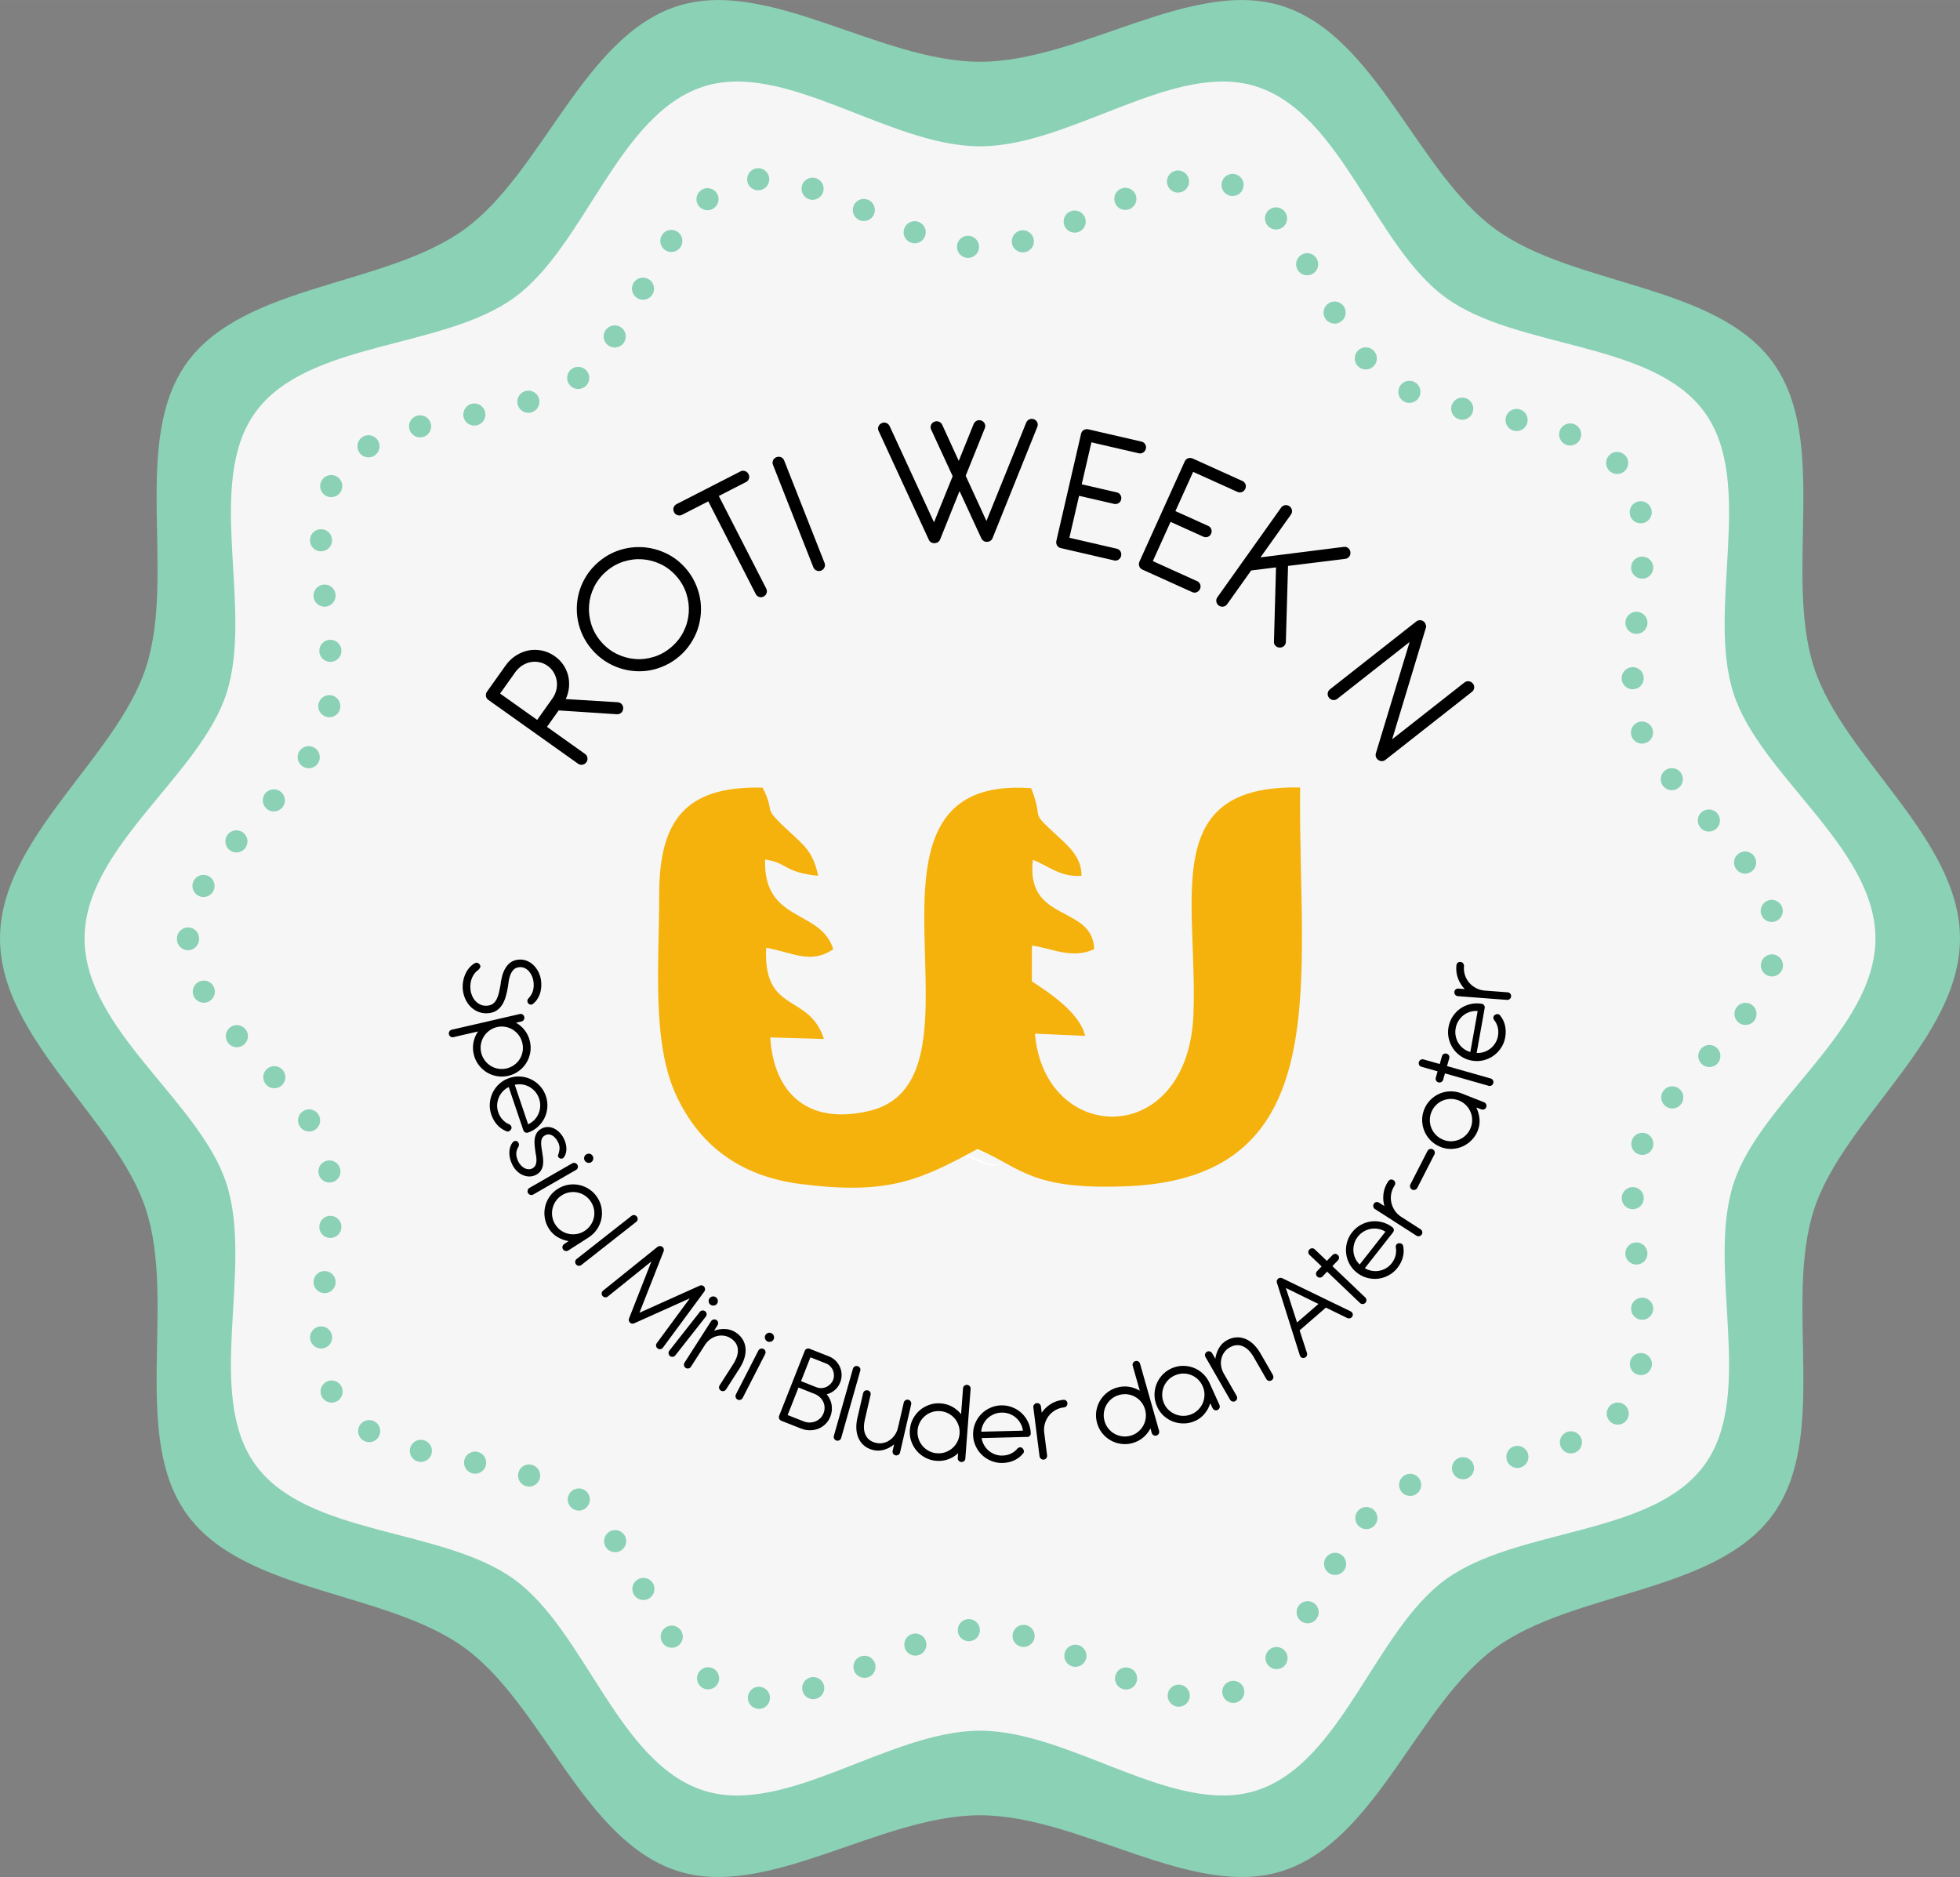 <?xml version="1.0" encoding="UTF-8"?>
<!DOCTYPE svg PUBLIC "-//W3C//DTD SVG 1.1//EN" "http://www.w3.org/Graphics/SVG/1.1/DTD/svg11.dtd">
<!-- Creator: CorelDRAW 2020 (64-Bit) -->
<svg xmlns="http://www.w3.org/2000/svg" xml:space="preserve" width="46.191mm" height="44.233mm" version="1.1" style="shape-rendering:geometricPrecision; text-rendering:geometricPrecision; image-rendering:optimizeQuality; fill-rule:evenodd; clip-rule:evenodd"
viewBox="0 0 847.74 811.79"
 xmlns:xlink="http://www.w3.org/1999/xlink"
 xmlns:xodm="http://www.corel.com/coreldraw/odm/2003">
 <rect x="0" y="0" width="847.74" height="811.79" fill="#808080" stroke="none"/>
 <defs>
  <style type="text/css">
   <![CDATA[
    .fil4 {fill:none}
    .fil3 {fill:#0F0F0F}
    .fil6 {fill:#F5B20D}
    .fil2 {fill:#FEFEFE;fill-rule:nonzero}
    .fil5 {fill:black;fill-rule:nonzero}
    .fil0 {fill:#8AD1B6;fill-rule:nonzero}
    .fil1 {fill:#F6F6F7;fill-rule:nonzero}
   ]]>
  </style>
 </defs>
 <g id="Layer_x0020_1">
  <g id="_2798398429152">
   <path class="fil0" d="M-0 405.9c0,-43.32 50.44,-78.13 63.13,-117.22 13.15,-40.51 -6.73,-98.24 17.81,-131.95 24.78,-34.06 86,-32.86 120.05,-57.64 33.72,-24.54 51.36,-83.26 91.87,-96.41 39.09,-12.69 87.7,24.03 131.01,24.03 43.32,0 91.93,-36.72 131.01,-24.03 40.51,13.15 58.15,71.87 91.87,96.41 34.06,24.78 95.27,23.59 120.05,57.64 24.54,33.72 4.65,91.44 17.8,131.95 12.69,39.09 63.13,73.9 63.13,117.22 0,43.32 -50.44,78.13 -63.13,117.22 -13.15,40.51 6.73,98.23 -17.8,131.95 -24.79,34.06 -86,32.86 -120.05,57.64 -33.72,24.54 -51.36,83.26 -91.87,96.41 -39.08,12.69 -87.7,-24.03 -131.01,-24.03 -43.31,0 -91.93,36.72 -131.01,24.03 -40.51,-13.15 -58.15,-71.87 -91.87,-96.41 -34.06,-24.78 -95.27,-23.59 -120.05,-57.64 -24.54,-33.72 -4.65,-91.44 -17.81,-131.95 -12.69,-39.09 -63.13,-73.9 -63.13,-117.22z"/>
   <path class="fil1" d="M36.57 405.9c0,-39.37 49.81,-70.39 61.35,-105.91 11.95,-36.82 -9.7,-91.11 12.6,-121.76 22.53,-30.95 81.01,-27.03 111.96,-49.55 30.65,-22.3 44.86,-79.26 81.68,-91.21 35.53,-11.53 80.34,25.81 119.71,25.81 39.37,0 84.18,-37.35 119.71,-25.81 36.82,11.95 51.03,68.91 81.68,91.21 30.95,22.53 89.43,18.6 111.96,49.55 22.3,30.65 0.65,84.94 12.6,121.76 11.54,35.53 61.35,66.54 61.35,105.91 0,39.37 -49.81,70.39 -61.35,105.91 -11.95,36.82 9.7,91.11 -12.6,121.76 -22.53,30.95 -81.01,27.03 -111.96,49.55 -30.65,22.3 -44.86,79.26 -81.68,91.21 -35.53,11.53 -80.34,-25.81 -119.71,-25.81 -39.37,0 -84.18,37.35 -119.71,25.81 -36.82,-11.95 -51.03,-68.91 -81.68,-91.21 -30.95,-22.53 -89.43,-18.6 -111.96,-49.55 -22.3,-30.65 -0.65,-84.94 -12.6,-121.76 -11.53,-35.53 -61.35,-66.54 -61.35,-105.91z"/>
   <path class="fil0" d="M328.05 739.09c0,0 0,0 0,-0.02 -2.65,-0.1 -4.69,-2.33 -4.58,-4.98 0.1,-2.63 2.33,-4.69 4.98,-4.58 2.63,0.11 4.69,2.35 4.58,4.98 -0.11,2.59 -2.23,4.6 -4.79,4.6 -0.06,0 -0.13,0 -0.19,0zm180.89 -1.02l0 0c-2.6,-0.5 -4.31,-3 -3.83,-5.6 0.5,-2.6 3,-4.31 5.6,-3.81 2.6,0.49 4.31,3 3.81,5.6 -0.43,2.3 -2.44,3.89 -4.71,3.89 -0.29,0 -0.59,-0.03 -0.88,-0.08zm20.06 -4.55l0 0c-1.01,-2.46 0.16,-5.25 2.62,-6.24 2.44,-1 5.23,0.16 6.24,2.62 0.99,2.44 -0.17,5.23 -2.62,6.24 -0.61,0.24 -1.21,0.35 -1.82,0.35 -1.88,0 -3.67,-1.12 -4.42,-2.97zm-181.79 -1.88l0 0c-0.86,-2.51 0.48,-5.22 2.97,-6.08 2.51,-0.86 5.23,0.48 6.08,2.98 0.86,2.49 -0.46,5.22 -2.97,6.08 -0.51,0.17 -1.04,0.26 -1.55,0.26 -1.99,0 -3.84,-1.24 -4.53,-3.24zm137.98 -1.31l0 0c-2.44,-1.02 -3.59,-3.83 -2.55,-6.27 1.02,-2.43 3.83,-3.58 6.27,-2.54 2.44,1.02 3.57,3.83 2.55,6.27 -0.78,1.82 -2.55,2.92 -4.42,2.92 -0.62,0 -1.24,-0.13 -1.85,-0.38zm-181.9 -0.73l0 0c-2.08,-1.64 -2.43,-4.66 -0.78,-6.73 1.64,-2.06 4.66,-2.41 6.72,-0.77 2.08,1.64 2.43,4.64 0.78,6.72 -0.94,1.2 -2.35,1.82 -3.75,1.82 -1.04,0 -2.09,-0.33 -2.97,-1.04zm66.26 -6.73l0 0c-1.1,-2.41 -0.03,-5.25 2.36,-6.35 2.41,-1.08 5.25,-0.03 6.35,2.38 1.1,2.39 0.03,5.23 -2.36,6.33 -0.66,0.3 -1.33,0.43 -1.99,0.43 -1.82,0 -3.56,-1.04 -4.36,-2.79zm179.5 -2.09l0 0c-2.03,-1.69 -2.3,-4.72 -0.59,-6.75 1.69,-2.03 4.72,-2.28 6.75,-0.59 2.02,1.71 2.28,4.72 0.59,6.75 -0.96,1.13 -2.31,1.7 -3.67,1.7 -1.09,0 -2.19,-0.37 -3.08,-1.12zm-85.88 -0.3l0 0c-2.41,-1.08 -3.49,-3.91 -2.41,-6.32 1.07,-2.43 3.89,-3.51 6.32,-2.43 2.41,1.07 3.49,3.91 2.43,6.32 -0.8,1.79 -2.55,2.84 -4.39,2.84 -0.66,0 -1.31,-0.14 -1.95,-0.41zm-71.71 -7.48l0 0c-0.96,-2.47 0.26,-5.25 2.71,-6.19 2.47,-0.97 5.25,0.26 6.21,2.71 0.96,2.47 -0.27,5.25 -2.73,6.21 -0.57,0.22 -1.15,0.32 -1.73,0.32 -1.93,0 -3.73,-1.15 -4.47,-3.05zm-104.9 -2.49l0 0c-1.47,-2.2 -0.88,-5.18 1.33,-6.65 2.2,-1.47 5.17,-0.88 6.64,1.33 1.47,2.2 0.88,5.17 -1.32,6.64 -0.81,0.56 -1.74,0.81 -2.65,0.81 -1.55,0 -3.06,-0.75 -3.99,-2.12zm154.84 1.61l0 0c-2.54,-0.73 -4.01,-3.38 -3.27,-5.92 0.73,-2.55 3.38,-4.02 5.92,-3.29 2.54,0.73 4,3.38 3.27,5.93 -0.59,2.09 -2.51,3.46 -4.6,3.46 -0.43,0 -0.88,-0.06 -1.32,-0.19zm-27.12 -6.57l0 0c-0.3,-2.63 1.6,-4.99 4.21,-5.29 2.63,-0.29 5.01,1.59 5.3,4.23 0.29,2.63 -1.59,4.99 -4.23,5.3 -0.17,0.02 -0.37,0.03 -0.54,0.03 -2.39,0 -4.47,-1.82 -4.74,-4.26zm148.89 -4.16l0 0c-2.28,-1.32 -3.05,-4.26 -1.72,-6.54 1.32,-2.28 4.26,-3.06 6.54,-1.72 2.28,1.33 3.06,4.26 1.72,6.54 -0.88,1.53 -2.49,2.38 -4.13,2.38 -0.83,0 -1.66,-0.21 -2.41,-0.65zm-289.06 -11.86l0 0c-1.28,-2.3 -0.46,-5.22 1.85,-6.51 2.3,-1.29 5.22,-0.46 6.51,1.84 1.29,2.31 0.46,5.23 -1.84,6.51 -0.75,0.41 -1.55,0.62 -2.35,0.62 -1.67,0 -3.3,-0.89 -4.18,-2.46zm300.92 -9.05l0 0c-2.28,-1.32 -3.05,-4.26 -1.72,-6.54 1.34,-2.28 4.28,-3.05 6.56,-1.72 2.28,1.34 3.05,4.28 1.71,6.56 -0.89,1.51 -2.49,2.37 -4.13,2.37 -0.83,0 -1.66,-0.22 -2.41,-0.67zm-312.95 -11.31l0 0c-1.47,-2.2 -0.86,-5.17 1.34,-6.64 2.2,-1.45 5.17,-0.86 6.64,1.34 1.45,2.2 0.86,5.17 -1.34,6.64 -0.81,0.54 -1.74,0.8 -2.65,0.8 -1.55,0 -3.06,-0.75 -3.99,-2.14zm325.78 -8.98l0 0c-2.01,-1.72 -2.24,-4.76 -0.53,-6.75 1.72,-2.01 4.75,-2.25 6.75,-0.53 2.01,1.72 2.25,4.76 0.52,6.76 0,0 0,0 0,-0.01 -0.96,1.1 -2.3,1.67 -3.64,1.67 -1.1,0 -2.22,-0.38 -3.11,-1.15zm-340.46 -7.88l0 0c-2.09,-1.63 -2.46,-4.64 -0.83,-6.72 1.61,-2.09 4.63,-2.47 6.72,-0.84 2.07,1.63 2.46,4.64 0.83,6.72 -0.94,1.21 -2.35,1.85 -3.78,1.85 -1.02,0 -2.06,-0.33 -2.94,-1zm358.16 -8.14l0 0c-1.1,-2.39 -0.03,-5.23 2.38,-6.34l-0.01 0c2.41,-1.1 5.25,-0.03 6.35,2.38 1.1,2.39 0.03,5.23 -2.38,6.34 -0.64,0.29 -1.31,0.43 -1.98,0.43 -1.82,0 -3.56,-1.04 -4.36,-2.81zm-378.12 -1.44l0 0c-2.52,-0.78 -3.94,-3.46 -3.16,-6 0.77,-2.52 3.45,-3.94 5.97,-3.16 2.54,0.78 3.96,3.46 3.18,5.98 -0.64,2.06 -2.54,3.38 -4.58,3.38 -0.46,0 -0.94,-0.06 -1.4,-0.21zm400.67 -6.68l0 0c-0.59,-2.59 1.02,-5.15 3.6,-5.74 2.57,-0.59 5.14,1.02 5.73,3.61 0.59,2.57 -1.02,5.14 -3.59,5.73 -0.37,0.1 -0.72,0.13 -1.09,0.13 -2.17,0 -4.15,-1.5 -4.66,-3.72zm-423.56 1.21l0 0c-2.58,-0.51 -4.28,-3.05 -3.75,-5.63 0.52,-2.58 3.05,-4.27 5.65,-3.75 2.58,0.53 4.26,3.05 3.75,5.65 -0.46,2.27 -2.46,3.83 -4.69,3.83 -0.32,0 -0.64,-0.03 -0.96,-0.1zm447.08 -6.17l0 0c-0.56,-2.59 1.1,-5.14 3.68,-5.68 2.59,-0.54 5.12,1.1 5.68,3.69 0.54,2.6 -1.12,5.14 -3.7,5.68 -0.34,0.06 -0.66,0.11 -0.99,0.11 -2.22,0 -4.21,-1.55 -4.67,-3.8zm-470.8 1.02l0 0c-2.57,-0.67 -4.1,-3.29 -3.43,-5.84 0.67,-2.55 3.29,-4.1 5.84,-3.43 2.55,0.67 4.08,3.29 3.43,5.84 -0.56,2.15 -2.5,3.59 -4.63,3.59 -0.4,0 -0.81,-0.05 -1.21,-0.16zm494.14 -6.64l0 0c-0.92,-2.49 0.33,-5.23 2.81,-6.16 2.47,-0.92 5.23,0.34 6.16,2.81 0.92,2.47 -0.34,5.23 -2.81,6.16 -0.56,0.21 -1.12,0.3 -1.68,0.3 -1.95,0 -3.77,-1.2 -4.48,-3.11zm-517.69 -2.39l0 0c-2.3,-1.32 -3.08,-4.26 -1.74,-6.54 1.33,-2.28 4.24,-3.06 6.52,-1.74 2.3,1.33 3.08,4.26 1.74,6.54 -0.88,1.53 -2.49,2.38 -4.13,2.38 -0.81,0 -1.64,-0.21 -2.39,-0.64zm539.14 -8.25l0 0c-1.91,-1.82 -1.99,-4.85 -0.18,-6.76 1.82,-1.93 4.85,-2.01 6.76,-0.19 1.92,1.82 1.99,4.85 0.17,6.76 -0.94,1.01 -2.2,1.5 -3.48,1.5 -1.18,0 -2.36,-0.43 -3.29,-1.31zm-557.33 -10.98l0 0c-1.12,-2.39 -0.08,-5.25 2.33,-6.36 2.39,-1.12 5.23,-0.06 6.35,2.33 1.12,2.39 0.08,5.25 -2.31,6.35 -0.65,0.32 -1.34,0.46 -2.02,0.46 -1.8,0 -3.53,-1.04 -4.34,-2.78zm569.83 -9.19l0 0c-2.6,-0.43 -4.36,-2.9 -3.92,-5.51 0.45,-2.62 2.9,-4.37 5.52,-3.92 2.6,0.43 4.36,2.91 3.92,5.5 -0.4,2.35 -2.43,3.99 -4.72,3.99 -0.26,0 -0.53,-0.02 -0.8,-0.06zm-574.83 -16.15l0 0c-0.03,-2.63 2.07,-4.82 4.71,-4.87 2.65,-0.03 4.83,2.07 4.87,4.72 0.05,2.63 -2.06,4.82 -4.71,4.85 -0.03,0 -0.05,0 -0.08,0 -2.6,0 -4.74,-2.09 -4.79,-4.71zm571.41 -12.16l0 0c-0.19,-2.65 1.79,-4.93 4.42,-5.12 2.65,-0.19 4.93,1.79 5.14,4.42 0.19,2.63 -1.8,4.93 -4.44,5.12 -0.11,0.02 -0.24,0.02 -0.35,0.02 -2.49,0 -4.58,-1.92 -4.77,-4.44zm-565.64 -7.1l0 0c-2.63,-0.29 -4.53,-2.65 -4.24,-5.28 0.3,-2.63 2.66,-4.53 5.28,-4.23 2.63,0.29 4.53,2.65 4.24,5.28 -0.27,2.44 -2.34,4.26 -4.75,4.26 -0.18,0 -0.35,-0.02 -0.53,-0.03zm563.16 -16.61l0 0c-0.29,-2.63 1.6,-4.99 4.23,-5.28 2.63,-0.29 4.99,1.61 5.28,4.23 0.3,2.63 -1.59,4.99 -4.23,5.3 -0.18,0.01 -0.35,0.01 -0.53,0.01 -2.41,0 -4.48,-1.8 -4.76,-4.26zm-560.5 -7.26l0 0c-2.63,-0.19 -4.61,-2.49 -4.4,-5.14 0,0 0,0 0,0.02 0.19,-2.65 2.49,-4.63 5.14,-4.42 2.63,0.19 4.61,2.49 4.4,5.14 -0.19,2.51 -2.28,4.42 -4.77,4.42 -0.11,0 -0.24,0 -0.37,-0.01zm563.64 -12.41l0 0c-2.65,-0.03 -4.77,-2.19 -4.74,-4.83 0.01,-2.65 2.19,-4.77 4.82,-4.74 2.65,0.03 4.77,2.19 4.74,4.83 -0.02,2.62 -2.15,4.74 -4.79,4.74 -0.01,0 -0.01,0 -0.03,0zm-568.4 -15.59l0 0c-0.4,-2.62 1.39,-5.06 4,-5.46 2.62,-0.4 5.06,1.4 5.46,4.02 0.4,2.6 -1.39,5.04 -4,5.44 -0.24,0.05 -0.49,0.06 -0.73,0.06 -2.31,0 -4.36,-1.69 -4.72,-4.07zm570.73 -8.26l0 0c-2.44,-1.04 -3.59,-3.84 -2.55,-6.27 1.02,-2.44 3.82,-3.59 6.25,-2.57 2.44,1.02 3.59,3.83 2.57,6.27 -0.78,1.84 -2.55,2.94 -4.42,2.94 -0.62,0 -1.24,-0.13 -1.85,-0.37zm-578.79 -11.93l0 0c-1.45,-2.2 -0.85,-5.17 1.37,-6.62 2.2,-1.45 5.17,-0.85 6.62,1.36l0 0.02c1.45,2.2 0.84,5.17 -1.37,6.62 -0.8,0.53 -1.71,0.78 -2.62,0.78 -1.56,0 -3.08,-0.75 -4,-2.15zm590.54 -8.9l0 0c-2.03,-1.68 -2.33,-4.71 -0.64,-6.73 1.67,-2.04 4.69,-2.33 6.73,-0.65 2.04,1.69 2.33,4.71 0.66,6.75 -0.96,1.15 -2.31,1.74 -3.7,1.74 -1.07,0 -2.15,-0.37 -3.05,-1.1zm-605.14 -9.21l0 0c-1.77,-1.95 -1.63,-4.98 0.33,-6.75 1.96,-1.79 4.98,-1.63 6.76,0.32 1.77,1.96 1.63,5 -0.33,6.76 -0.91,0.83 -2.06,1.25 -3.21,1.25 -1.31,0 -2.6,-0.53 -3.56,-1.58zm620.98 -8.86l0 0c-1.95,-1.79 -2.06,-4.82 -0.27,-6.76 1.79,-1.93 4.82,-2.06 6.76,-0.26 1.95,1.79 2.06,4.82 0.27,6.76 -0.94,1.02 -2.23,1.53 -3.53,1.53 -1.15,0 -2.31,-0.41 -3.24,-1.28zm-637.23 -8.95l0 0c-1.74,-1.98 -1.55,-5.01 0.45,-6.75 1.99,-1.74 5.01,-1.53 6.75,0.45 1.74,1.99 1.55,5.02 -0.45,6.76 -0.91,0.78 -2.03,1.18 -3.14,1.18 -1.34,0 -2.66,-0.56 -3.61,-1.64zm653.24 -8.95l0 0c-2.12,-1.59 -2.55,-4.59 -0.96,-6.7 1.59,-2.11 4.59,-2.54 6.7,-0.96 2.11,1.59 2.54,4.59 0.96,6.72 -0.94,1.24 -2.38,1.9 -3.83,1.9 -1.01,0 -2.01,-0.3 -2.87,-0.96zm-668.1 -11.06l0 0c-1.31,-2.3 -0.51,-5.23 1.79,-6.54 2.3,-1.31 5.22,-0.51 6.53,1.77 1.31,2.3 0.51,5.23 -1.77,6.54 -0.75,0.43 -1.56,0.64 -2.38,0.64 -1.66,0 -3.27,-0.88 -4.17,-2.41zm681.01 -9.16l0 0c-2.54,-0.77 -3.96,-3.45 -3.18,-5.97 0.78,-2.54 3.44,-3.96 5.98,-3.18 2.52,0.77 3.94,3.44 3.18,5.98 -0.64,2.06 -2.54,3.38 -4.58,3.38 -0.46,0 -0.94,-0.08 -1.4,-0.22zm-688.47 -15.89l0 0c0,-0.05 0,-0.11 0,-0.17 0,-0.05 0,-0.1 0,-0.14 0,-2.65 2.14,-4.79 4.79,-4.79 2.65,0 4.79,2.14 4.79,4.79 0,0.05 0,0.1 0,0.14 0,0.03 0,0.06 0,0.11 0.02,2.63 -2.11,4.8 -4.76,4.82 0,0 -0.01,0 -0.03,0 -2.63,0 -4.77,-2.12 -4.79,-4.76zm685.22 -10.82l0 0c-0.8,-2.52 0.61,-5.2 3.13,-6 2.52,-0.8 5.22,0.61 6,3.13 0.8,2.52 -0.61,5.22 -3.13,6 -0.48,0.16 -0.96,0.22 -1.44,0.22 -2.03,0 -3.93,-1.31 -4.56,-3.35zm-676.09 -8.07l0 0c-2.3,-1.31 -3.11,-4.23 -1.8,-6.53 1.29,-2.3 4.23,-3.09 6.53,-1.8 2.3,1.31 3.09,4.23 1.8,6.53 -0.89,1.56 -2.51,2.42 -4.18,2.42 -0.8,0 -1.61,-0.19 -2.35,-0.62zm665.31 -11.39l0 0c-1.6,-2.11 -1.18,-5.11 0.94,-6.7 2.11,-1.6 5.11,-1.18 6.7,0.94 1.59,2.11 1.18,5.1 -0.94,6.7 -0.86,0.65 -1.87,0.97 -2.87,0.97 -1.45,0 -2.89,-0.67 -3.83,-1.91zm-651.86 -8.44l0 0c-1.99,-1.74 -2.19,-4.76 -0.46,-6.75 1.74,-1.99 4.77,-2.2 6.76,-0.46 1.99,1.74 2.19,4.75 0.46,6.75 -0.96,1.08 -2.28,1.64 -3.62,1.64 -1.12,0 -2.24,-0.4 -3.14,-1.18zm636.49 -9.38l0 0c-1.79,-1.95 -1.68,-4.98 0.27,-6.76 1.95,-1.8 4.96,-1.68 6.76,0.26 1.79,1.95 1.68,4.98 -0.27,6.76 -0.93,0.86 -2.09,1.28 -3.24,1.28 -1.29,0 -2.58,-0.51 -3.53,-1.53zm-620.36 -8.42l0 0c-1.96,-1.79 -2.11,-4.82 -0.34,-6.76 1.79,-1.96 4.8,-2.11 6.76,-0.32 1.96,1.77 2.11,4.8 0.32,6.75 -0.94,1.04 -2.23,1.58 -3.54,1.58 -1.15,0 -2.3,-0.41 -3.21,-1.24zm604.15 -9.68l0 0c-1.68,-2.04 -1.37,-5.06 0.67,-6.73 2.04,-1.68 5.06,-1.39 6.73,0.65 1.68,2.04 1.39,5.06 -0.65,6.73 -0.89,0.73 -1.98,1.1 -3.05,1.1 -1.37,0 -2.74,-0.61 -3.7,-1.76zm-588.5 -8.54l0 0c-2.2,-1.45 -2.81,-4.43 -1.36,-6.64 1.47,-2.2 4.44,-2.81 6.64,-1.34 2.2,1.45 2.81,4.42 1.36,6.62 -0.93,1.4 -2.44,2.15 -4.01,2.15 -0.91,0 -1.82,-0.26 -2.63,-0.8zm574.89 -12.83l0 0c-1.01,-2.44 0.16,-5.25 2.6,-6.25 2.44,-1 5.25,0.16 6.25,2.6 1,2.44 -0.16,5.25 -2.6,6.25 -0.59,0.24 -1.21,0.37 -1.82,0.37 -1.88,0 -3.67,-1.12 -4.44,-2.97zm-564.09 -8.5l0 0c-2.6,-0.4 -4.39,-2.86 -3.97,-5.46 0.4,-2.62 2.86,-4.4 5.47,-3.99 2.6,0.41 4.39,2.86 3.97,5.47 -0.37,2.36 -2.41,4.04 -4.72,4.04 -0.24,0 -0.49,-0.01 -0.75,-0.06zm559.7 -16.8l0 0c-0.01,-2.65 2.12,-4.8 4.76,-4.82 2.65,-0.01 4.8,2.11 4.82,4.76 0.01,2.65 -2.11,4.8 -4.76,4.82 -0.01,0 -0.01,0 -0.03,0 -2.63,0 -4.77,-2.12 -4.79,-4.76zm-563.28 -11.52l0 0c-0.19,-2.63 1.79,-4.93 4.42,-5.12 2.63,-0.19 4.93,1.79 5.14,4.42 0.19,2.63 -1.79,4.93 -4.42,5.12 -0.13,0.02 -0.24,0.02 -0.37,0.02 -2.47,0 -4.58,-1.91 -4.77,-4.44zm569.15 -7.69l0 0c-2.63,-0.3 -4.51,-2.66 -4.23,-5.3 0.29,-2.62 2.66,-4.52 5.28,-4.23 2.63,0.3 4.53,2.66 4.24,5.3 -0.29,2.44 -2.36,4.26 -4.77,4.26 -0.16,0 -0.35,-0.01 -0.53,-0.03zm-571.64 -16l0 0c-0.29,-2.63 1.61,-4.99 4.24,-5.3 2.62,-0.29 5,1.61 5.28,4.24 0.29,2.62 -1.61,4.99 -4.24,5.28 -0.18,0.02 -0.35,0.03 -0.53,0.03 -2.41,0 -4.48,-1.82 -4.76,-4.26zm574.32 -7.87l0 0c-2.65,-0.19 -4.63,-2.47 -4.44,-5.12 0.19,-2.63 2.47,-4.61 5.11,-4.42 2.65,0.19 4.63,2.47 4.44,5.11 -0.18,2.52 -2.28,4.45 -4.77,4.45 -0.11,0 -0.22,0 -0.34,-0.02zm-571.16 -11.82l0 0c-2.65,-0.03 -4.75,-2.2 -4.72,-4.85 0.03,-2.65 2.2,-4.76 4.85,-4.72 2.65,0.03 4.76,2.2 4.72,4.85 -0.03,2.62 -2.17,4.72 -4.79,4.72 -0.02,0 -0.05,0 -0.06,0zm566.15 -16.07l0 0c-0.46,-2.6 1.28,-5.09 3.89,-5.54 2.6,-0.46 5.07,1.29 5.54,3.89 0.45,2.6 -1.29,5.09 -3.89,5.54 -0.29,0.05 -0.56,0.08 -0.83,0.08 -2.28,0 -4.31,-1.64 -4.71,-3.97zm-563.64 -7.79l0 0c-2.41,-1.1 -3.48,-3.94 -2.38,-6.33 1.1,-2.41 3.94,-3.48 6.35,-2.38 2.39,1.1 3.46,3.94 2.36,6.33 -0.8,1.77 -2.54,2.81 -4.36,2.81 -0.67,0 -1.34,-0.14 -1.98,-0.43zm554.72 -11.04l0 0c-1.84,-1.9 -1.77,-4.93 0.13,-6.77 1.9,-1.83 4.93,-1.77 6.76,0.13 1.84,1.9 1.79,4.93 -0.11,6.76 -0.94,0.89 -2.14,1.34 -3.33,1.34 -1.24,0 -2.5,-0.48 -3.44,-1.47zm-540.76 -8.11l0 0c-1.34,-2.28 -0.57,-5.22 1.71,-6.56 2.28,-1.34 5.22,-0.58 6.54,1.71 1.34,2.28 0.59,5.22 -1.69,6.56 -0.77,0.45 -1.6,0.66 -2.43,0.66 -1.64,0 -3.24,-0.85 -4.13,-2.36zm522.22 -3.05l0 0c-2.47,-0.93 -3.75,-3.67 -2.84,-6.14 0.92,-2.49 3.67,-3.75 6.16,-2.84 2.47,0.92 3.75,3.67 2.82,6.14 -0.72,1.95 -2.54,3.14 -4.48,3.14 -0.56,0 -1.12,-0.1 -1.66,-0.3zm-500.4 -6.78l0 0c-0.67,-2.55 0.86,-5.17 3.42,-5.84 2.55,-0.67 5.17,0.86 5.84,3.41 0.67,2.55 -0.84,5.17 -3.41,5.84 -0.4,0.11 -0.81,0.16 -1.21,0.16 -2.12,0 -4.07,-1.42 -4.63,-3.58zm477.9 0.72l0 0c-2.59,-0.54 -4.24,-3.09 -3.7,-5.68 0.54,-2.59 3.09,-4.23 5.68,-3.69 2.58,0.54 4.23,3.08 3.69,5.67 -0.46,2.25 -2.46,3.8 -4.67,3.8 -0.32,0 -0.66,-0.03 -0.99,-0.1zm-454.5 -6.09l0 0c-0.51,-2.6 1.17,-5.12 3.75,-5.65 2.6,-0.51 5.12,1.17 5.63,3.75 0.53,2.6 -1.15,5.12 -3.73,5.63 -0.32,0.06 -0.64,0.1 -0.96,0.1 -2.23,0 -4.23,-1.56 -4.69,-3.83zm430.89 1.18l0 0c-2.57,-0.59 -4.18,-3.16 -3.59,-5.74 0.61,-2.57 3.17,-4.18 5.74,-3.59 2.58,0.61 4.18,3.18 3.59,5.74 -0.51,2.22 -2.47,3.72 -4.66,3.72 -0.35,0 -0.72,-0.05 -1.08,-0.13zm-407.4 -6.29l0 0c-0.78,-2.52 0.64,-5.2 3.18,-5.97 2.52,-0.78 5.2,0.64 5.97,3.18 0.78,2.52 -0.64,5.2 -3.18,5.97l0 0.02c-0.46,0.13 -0.94,0.21 -1.4,0.21 -2.04,0 -3.94,-1.32 -4.56,-3.4zm383.64 -1.31l0 0 -0.02 0c-2.39,-1.1 -3.45,-3.96 -2.33,-6.35 1.1,-2.39 3.94,-3.45 6.35,-2.35 2.4,1.12 3.45,3.96 2.35,6.35 -0.81,1.75 -2.55,2.79 -4.36,2.79 -0.67,0 -1.36,-0.14 -1.99,-0.45zm-361.32 -7.45l0 0c-1.61,-2.11 -1.21,-5.11 0.88,-6.72 2.09,-1.61 5.11,-1.21 6.72,0.88 1.61,2.11 1.21,5.11 -0.88,6.72 -0.88,0.67 -1.9,0.99 -2.92,0.99 -1.44,0 -2.86,-0.64 -3.8,-1.87zm340.81 -8.25l0 0c-1.71,-2.02 -1.47,-5.04 0.54,-6.75 2.01,-1.72 5.02,-1.47 6.75,0.54 1.71,2.01 1.47,5.02 -0.54,6.75 -0.91,0.77 -2.01,1.13 -3.11,1.13 -1.34,0 -2.69,-0.57 -3.64,-1.68zm-323.88 -8.63l0 0c-2.2,-1.45 -2.79,-4.44 -1.32,-6.62 0,0 0,0 0,-0.02 1.47,-2.19 4.44,-2.79 6.64,-1.33 2.2,1.48 2.79,4.45 1.33,6.64 -0.92,1.39 -2.44,2.14 -3.99,2.14 -0.91,0 -1.84,-0.26 -2.65,-0.81zm309.9 -11.9l0 0c-1.33,-2.28 -0.56,-5.22 1.72,-6.54 2.3,-1.34 5.22,-0.57 6.56,1.72 1.33,2.28 0.56,5.2 -1.74,6.54 -0.75,0.45 -1.58,0.66 -2.39,0.66 -1.64,0 -3.26,-0.86 -4.15,-2.38zm-297.33 -8.55l0 0c-2.31,-1.29 -3.13,-4.21 -1.84,-6.51 1.28,-2.31 4.2,-3.13 6.51,-1.84 2.3,1.28 3.13,4.2 1.84,6.51 -0.88,1.56 -2.51,2.44 -4.18,2.44 -0.8,0 -1.59,-0.19 -2.33,-0.61zm285.47 -12.33l0 0 0 -0.02c-1.33,-2.28 -0.56,-5.2 1.72,-6.54 2.28,-1.33 5.22,-0.56 6.54,1.72 1.34,2.28 0.57,5.22 -1.71,6.54 -0.77,0.45 -1.59,0.65 -2.41,0.65 -1.66,0 -3.25,-0.84 -4.15,-2.36zm-143.11 -5.2l0 0c-2.63,-0.3 -4.5,-2.68 -4.2,-5.3 0.3,-2.63 2.68,-4.51 5.3,-4.21 2.63,0.32 4.51,2.7 4.21,5.31 -0.29,2.44 -2.36,4.23 -4.75,4.23 -0.19,0 -0.37,0 -0.56,-0.03zm19.66 -5.82l0 0c-0.72,-2.55 0.75,-5.2 3.3,-5.92 2.54,-0.72 5.18,0.75 5.9,3.29 0.73,2.55 -0.75,5.2 -3.29,5.92 -0.45,0.13 -0.88,0.19 -1.31,0.19 -2.09,0 -4,-1.37 -4.61,-3.48zm-150.08 2.51l0 0c-2.2,-1.45 -2.81,-4.44 -1.34,-6.64 1.47,-2.2 4.44,-2.79 6.64,-1.33 2.2,1.45 2.79,4.44 1.32,6.64 -0.91,1.37 -2.44,2.12 -3.99,2.12 -0.91,0 -1.82,-0.26 -2.63,-0.8zm106.15 -3.3l0 0c-2.46,-0.96 -3.67,-3.73 -2.71,-6.19 0.97,-2.47 3.75,-3.69 6.21,-2.73 2.46,0.97 3.67,3.75 2.71,6.21 -0.73,1.9 -2.54,3.05 -4.45,3.05 -0.59,0 -1.18,-0.11 -1.75,-0.34zm66.59 -7.12l0 0c-1.09,-2.41 0.01,-5.25 2.42,-6.32 2.41,-1.07 5.23,0.02 6.32,2.42 1.07,2.43 -0.01,5.25 -2.42,6.32 -0.64,0.29 -1.29,0.41 -1.95,0.41 -1.84,0 -3.59,-1.05 -4.37,-2.84zm87.8 -0.22l0 0c-1.71,-2.03 -1.45,-5.04 0.56,-6.75 2.03,-1.71 5.04,-1.45 6.75,0.56 1.71,2.03 1.45,5.04 -0.56,6.75 -0.89,0.77 -1.99,1.13 -3.1,1.13 -1.35,0 -2.69,-0.57 -3.65,-1.69zm-176.62 -2.39l0 0 -0.01 0c-2.39,-1.1 -3.46,-3.94 -2.36,-6.35 1.1,-2.39 3.94,-3.46 6.33,-2.36 2.41,1.1 3.46,3.94 2.38,6.33 -0.81,1.77 -2.53,2.81 -4.36,2.81 -0.67,0 -1.34,-0.14 -1.98,-0.43zm-69.35 -6.03l0 0c-1.66,-2.06 -1.33,-5.07 0.73,-6.72 2.06,-1.66 5.07,-1.33 6.73,0.73 1.64,2.06 1.32,5.07 -0.75,6.73 -0.88,0.7 -1.93,1.05 -2.98,1.05 -1.4,0 -2.79,-0.62 -3.73,-1.8zm180.05 -1.26l0 0c-1.04,-2.44 0.1,-5.25 2.54,-6.29 2.44,-1.02 5.25,0.11 6.27,2.54 1.04,2.44 -0.1,5.25 -2.54,6.29 -0.61,0.25 -1.25,0.38 -1.87,0.38 -1.85,0 -3.64,-1.1 -4.4,-2.92zm-132.42 -1.72l0 0c-2.51,-0.84 -3.84,-3.57 -3,-6.08 0.84,-2.49 3.57,-3.83 6.08,-2.98 2.51,0.84 3.83,3.57 2.98,6.08 -0.67,1.98 -2.54,3.24 -4.53,3.24 -0.51,0 -1.02,-0.08 -1.53,-0.26zm181.43 -1.72l0 0c-2.46,-0.97 -3.65,-3.77 -2.68,-6.22 0.97,-2.46 3.76,-3.65 6.22,-2.68 0,0 0,0 0,0.01 2.46,0.97 3.65,3.75 2.66,6.21 -0.73,1.88 -2.54,3.02 -4.43,3.02 -0.59,0 -1.2,-0.11 -1.77,-0.33zm-26.55 -5.01l0 0c-0.5,-2.6 1.2,-5.11 3.8,-5.62 2.58,-0.51 5.11,1.2 5.6,3.78 0.51,2.6 -1.18,5.11 -3.78,5.62 -0.3,0.06 -0.61,0.1 -0.92,0.1 -2.23,0 -4.24,-1.59 -4.69,-3.88zm-181.64 -1.68l0 0c-0.13,-2.63 1.91,-4.88 4.55,-5.01 2.65,-0.13 4.9,1.91 5.02,4.55 0.13,2.65 -1.91,4.88 -4.55,5.01l0 0.02c-0.08,0 -0.16,0 -0.24,0 -2.54,0 -4.66,-1.99 -4.79,-4.56z"/>
   <path class="fil2" d="M435.53 500.91c-0.15,0.25 -0.3,0.46 -0.46,0.64 -1.03,1.06 -2.02,1.75 -2.95,2.1l-0.77 0.29c-0.3,0.11 -0.88,0.17 -1.76,0.18 -0.74,-0.03 -1.63,-0.16 -2.66,-0.4 -1.05,-0.23 -3.39,-1.18 -7,-2.85 -3.61,-1.67 -6.33,-2.18 -8.14,-1.51 1.82,-1.26 4.72,-0.96 8.71,0.89 3.99,1.85 6.38,2.83 7.18,2.95 1.75,0.5 3.29,0.5 4.62,0l0.59 -0.21c0.32,-0.12 0.77,-0.4 1.33,-0.84 0.42,-0.36 0.79,-0.77 1.08,-1.22 -1.21,0.07 -2.53,-0.06 -3.96,-0.39 -0.26,0.01 -3.77,-1.2 -10.51,-3.61 -4.94,-1.95 -8.01,-2.65 -9.2,-2.08 -1.2,0.57 -1.99,1.38 -2.38,2.46 -0.39,1.07 -0.31,2.13 0.23,3.16 0.55,1.04 1.63,1.76 3.24,2.18 -1.89,0.13 -3.22,-0.44 -3.98,-1.73 -0.77,-1.28 -0.89,-2.6 -0.36,-3.97 0.52,-1.36 1.48,-2.3 2.86,-2.81 1.39,-0.51 2.89,-0.45 4.5,0.19 1.62,0.63 3.56,1.3 5.83,2l8.09 2.81c1.54,0.5 2.87,0.82 4.02,0.95 0.72,0.06 1.39,0.09 2.04,0.09 0.12,-0.27 0.26,-0.72 0.42,-1.34 0.15,-1.29 -0.03,-2.48 -0.55,-3.57l-0.4 -0.68c-0.39,-0.59 -0.88,-1.09 -1.5,-1.51 -0.22,-0.26 -0.87,-0.57 -1.92,-0.94 -1.17,-0.29 -2.33,-0.28 -3.49,0.02l-0.48 0.19c-1.04,0.39 -1.85,0.91 -2.45,1.57l-0.03 0.02c0.58,-1.08 1.43,-1.83 2.56,-2.24l0.19 -0.06c1.36,-0.51 2.74,-0.55 4.13,-0.1 1.7,0.67 2.97,1.9 3.83,3.71 0.57,1.16 0.66,2.52 0.28,4.07 -0.13,0.31 -0.26,0.59 -0.38,0.85 1.46,-0.05 2.69,-0.32 3.69,-0.81l0.04 -0.02 0.02 0.06 -1.13 0.69c-0.91,0.45 -1.91,0.72 -3.02,0.81z"/>
   <path class="fil3" d="M419.38 373.95c-7.02,3.06 -8.7,9.66 -6.39,15.2 2.19,5.27 8.58,9.17 15.46,6.4 14.13,-5.69 5.82,-28.1 -9.07,-21.6z"/>
   <path class="fil3" d="M420.54 369.92c-15.04,4.7 -8.01,27.28 7.23,22.41 13.6,-4.35 8.2,-27.23 -7.23,-22.41z"/>
   <path class="fil4" d="M423.87 176.96c125.82,0 227.81,101.99 227.81,227.81 0,125.82 -102,227.81 -227.81,227.81 -125.82,0 -227.81,-102 -227.81,-227.81 0,-125.82 102,-227.81 227.81,-227.81z"/>
   <g>
    <path class="fil5" d="M216.43 426.29c-0.19,0.99 -0.39,1.97 -0.61,2.95 -0.22,0.98 -0.52,1.87 -0.9,2.68 -0.38,0.8 -0.88,1.47 -1.49,2.01 -0.61,0.53 -1.4,0.86 -2.39,0.99 -1.07,0.14 -2.05,0.03 -2.93,-0.31 -0.88,-0.34 -1.64,-0.84 -2.29,-1.5 -0.65,-0.66 -1.17,-1.42 -1.56,-2.3 -0.39,-0.87 -0.65,-1.77 -0.76,-2.68 -0.11,-0.88 -0.12,-1.76 -0.02,-2.62 0.1,-0.86 0.31,-1.66 0.61,-2.42 0.3,-0.76 0.68,-1.46 1.17,-2.09 0.48,-0.63 1.05,-1.16 1.7,-1.58 0.43,-0.44 0.7,-0.84 0.79,-1.21 0.08,-0.37 -0.01,-0.75 -0.29,-1.11 -0.23,-0.32 -0.54,-0.55 -0.94,-0.68 -0.39,-0.13 -0.86,-0.04 -1.38,0.29 -0.83,0.49 -1.58,1.15 -2.26,1.96 -0.68,0.81 -1.24,1.74 -1.68,2.77 -0.44,1.03 -0.75,2.14 -0.94,3.32 -0.18,1.18 -0.2,2.39 -0.04,3.61 0.19,1.48 0.61,2.85 1.25,4.13 0.65,1.28 1.47,2.37 2.47,3.27 1,0.9 2.15,1.57 3.44,2.01 1.29,0.44 2.7,0.57 4.2,0.38 1.4,-0.18 2.56,-0.62 3.49,-1.31 0.93,-0.7 1.71,-1.57 2.31,-2.6 0.61,-1.03 1.08,-2.19 1.43,-3.48 0.35,-1.28 0.64,-2.58 0.87,-3.92 0.1,-0.86 0.23,-1.76 0.38,-2.71 0.15,-0.95 0.4,-1.84 0.73,-2.66 0.34,-0.82 0.79,-1.53 1.36,-2.11 0.57,-0.58 1.32,-0.93 2.27,-1.05 0.91,-0.12 1.72,0 2.46,0.34 0.74,0.34 1.38,0.81 1.91,1.42 0.53,0.61 0.96,1.3 1.3,2.08 0.34,0.78 0.56,1.58 0.66,2.39 0.18,1.45 0.11,2.78 -0.24,3.98 -0.35,1.2 -1.08,2.38 -2.17,3.54 -0.23,0.4 -0.29,0.79 -0.2,1.18 0.09,0.38 0.26,0.68 0.52,0.89 0.21,0.17 0.49,0.28 0.83,0.34 0.33,0.06 0.64,-0.02 0.92,-0.25 0.74,-0.55 1.37,-1.2 1.88,-1.95 0.51,-0.75 0.92,-1.56 1.22,-2.44 0.3,-0.88 0.49,-1.81 0.57,-2.79 0.09,-0.98 0.07,-1.97 -0.06,-2.97 -0.16,-1.24 -0.52,-2.44 -1.08,-3.6 -0.56,-1.16 -1.28,-2.17 -2.15,-3.03 -0.87,-0.86 -1.89,-1.53 -3.04,-1.97 -1.15,-0.45 -2.41,-0.59 -3.76,-0.42 -1.33,0.17 -2.45,0.61 -3.35,1.32 -0.9,0.71 -1.64,1.59 -2.22,2.64 -0.58,1.04 -1.02,2.19 -1.33,3.46 -0.3,1.27 -0.53,2.55 -0.66,3.83zm6.75 16.02c1.48,0.84 2.75,1.94 3.81,3.31 1.06,1.37 1.79,2.94 2.2,4.72 0.39,1.69 0.44,3.33 0.14,4.95 -0.3,1.62 -0.87,3.11 -1.71,4.45 -0.84,1.35 -1.93,2.51 -3.27,3.49 -1.34,0.98 -2.85,1.67 -4.53,2.06 -1.66,0.38 -3.31,0.42 -4.93,0.13 -1.62,-0.3 -3.11,-0.87 -4.45,-1.71 -1.35,-0.84 -2.51,-1.93 -3.49,-3.25 -0.97,-1.32 -1.66,-2.82 -2.05,-4.51 -0.41,-1.78 -0.44,-3.52 -0.1,-5.2 0.34,-1.7 0.99,-3.24 1.96,-4.65l-10.64 2.46c-0.44,0.1 -0.85,0.04 -1.23,-0.21 -0.38,-0.24 -0.62,-0.59 -0.72,-1.03 -0.1,-0.44 -0.03,-0.85 0.2,-1.24 0.23,-0.38 0.57,-0.63 1.01,-0.73l29.43 -6.79c0.46,-0.11 0.88,-0.03 1.25,0.21 0.37,0.25 0.6,0.59 0.7,1.03 0.1,0.44 0.05,0.86 -0.18,1.24 -0.23,0.38 -0.57,0.62 -1.03,0.73l-2.37 0.55zm-8.23 1.9c-1.22,0.28 -2.32,0.79 -3.28,1.5 -0.97,0.72 -1.77,1.56 -2.39,2.55 -0.62,0.98 -1.04,2.07 -1.27,3.27 -0.22,1.2 -0.19,2.42 0.1,3.68 0.29,1.26 0.8,2.37 1.53,3.35 0.72,0.98 1.58,1.78 2.57,2.4 0.99,0.62 2.08,1.03 3.26,1.24 1.18,0.21 2.38,0.17 3.6,-0.11 1.23,-0.28 2.34,-0.78 3.32,-1.49 0.98,-0.71 1.78,-1.55 2.4,-2.55 0.62,-0.99 1.04,-2.09 1.25,-3.28 0.22,-1.19 0.17,-2.42 -0.12,-3.68 -0.29,-1.24 -0.78,-2.35 -1.5,-3.33 -0.72,-0.98 -1.57,-1.77 -2.56,-2.4 -0.99,-0.62 -2.08,-1.04 -3.27,-1.26 -1.19,-0.21 -2.41,-0.19 -3.64,0.1zm11.44 44.61c0.15,0.45 0.42,0.76 0.81,0.94 0.38,0.18 0.79,0.2 1.21,0.06 1.61,-0.56 3.03,-1.4 4.24,-2.51 1.21,-1.11 2.17,-2.37 2.86,-3.79 0.7,-1.42 1.1,-2.96 1.23,-4.6 0.12,-1.64 -0.09,-3.27 -0.64,-4.89 -0.55,-1.63 -1.38,-3.05 -2.48,-4.27 -1.1,-1.22 -2.37,-2.19 -3.8,-2.9 -1.43,-0.71 -2.96,-1.13 -4.59,-1.27 -1.65,-0.13 -3.28,0.07 -4.91,0.62 -1.64,0.56 -3.07,1.39 -4.3,2.49 -1.23,1.1 -2.19,2.37 -2.9,3.8 -0.7,1.43 -1.12,2.97 -1.26,4.61 -0.14,1.64 0.07,3.27 0.62,4.9 0.32,0.94 0.7,1.79 1.15,2.54 0.45,0.75 0.94,1.42 1.48,2 0.54,0.58 1.1,1.08 1.7,1.5 0.6,0.42 1.23,0.77 1.87,1.05 0.46,0.27 0.89,0.34 1.29,0.22 0.4,-0.12 0.7,-0.36 0.9,-0.68 0.26,-0.27 0.39,-0.57 0.38,-0.9 -0,-0.28 -0.06,-0.53 -0.19,-0.77 -0.13,-0.24 -0.36,-0.46 -0.69,-0.67 -1.07,-0.41 -2.04,-1.06 -2.91,-1.97 -0.87,-0.9 -1.53,-2.01 -1.97,-3.33 -0.36,-1.07 -0.52,-2.15 -0.46,-3.24 0.06,-1.08 0.3,-2.11 0.7,-3.08 0.41,-0.97 0.98,-1.84 1.71,-2.63 0.73,-0.79 1.59,-1.43 2.59,-1.91l6.32 18.68zm-3.73 -19.65c1.09,-0.26 2.19,-0.31 3.28,-0.14 1.09,0.16 2.11,0.51 3.05,1.04 0.94,0.53 1.77,1.22 2.5,2.07 0.73,0.85 1.28,1.83 1.66,2.95 0.38,1.12 0.55,2.24 0.5,3.36 -0.05,1.12 -0.29,2.19 -0.72,3.19 -0.43,1 -1.02,1.9 -1.79,2.7 -0.77,0.8 -1.67,1.44 -2.71,1.92l-5.78 -17.08zm8.86 28.73c0.17,0.79 0.31,1.56 0.41,2.32 0.1,0.76 0.13,1.47 0.08,2.13 -0.05,0.66 -0.21,1.24 -0.48,1.75 -0.27,0.51 -0.7,0.91 -1.28,1.22 -0.54,0.28 -1.11,0.4 -1.7,0.37 -0.58,-0.03 -1.14,-0.19 -1.68,-0.47 -0.54,-0.28 -1.03,-0.66 -1.49,-1.13 -0.46,-0.48 -0.84,-1.02 -1.15,-1.62 -0.62,-1.22 -0.93,-2.36 -0.94,-3.42 -0,-1.06 0.31,-2.09 0.95,-3.1 0.23,-0.51 0.28,-0.97 0.15,-1.38 -0.13,-0.41 -0.35,-0.72 -0.66,-0.92 -0.31,-0.2 -0.66,-0.26 -1.06,-0.18 -0.4,0.08 -0.76,0.34 -1.06,0.78 -0.48,0.66 -0.83,1.38 -1.04,2.17 -0.2,0.79 -0.29,1.61 -0.27,2.44 0.02,0.84 0.15,1.68 0.38,2.52 0.23,0.84 0.55,1.65 0.95,2.44 0.54,1.06 1.2,1.95 1.99,2.7 0.78,0.75 1.63,1.32 2.55,1.71 0.92,0.39 1.86,0.59 2.82,0.59 0.97,0 1.91,-0.23 2.81,-0.69 0.96,-0.49 1.68,-1.12 2.15,-1.86 0.47,-0.75 0.77,-1.59 0.91,-2.51 0.13,-0.93 0.13,-1.93 0.01,-2.98 -0.12,-1.06 -0.28,-2.17 -0.48,-3.32 -0.13,-0.72 -0.24,-1.4 -0.3,-2.06 -0.07,-0.66 -0.07,-1.27 0,-1.83 0.07,-0.57 0.23,-1.07 0.49,-1.5 0.26,-0.43 0.65,-0.79 1.21,-1.07 0.59,-0.3 1.15,-0.42 1.69,-0.37 0.54,0.06 1.04,0.24 1.52,0.54 0.47,0.29 0.91,0.68 1.3,1.16 0.39,0.48 0.73,0.98 1.01,1.52 0.52,1.01 0.75,1.98 0.7,2.92 -0.05,0.94 -0.28,1.93 -0.7,2.98 0,0.31 0.11,0.59 0.31,0.83 0.2,0.24 0.45,0.4 0.75,0.48 0.26,0.08 0.53,0.08 0.81,-0 0.28,-0.08 0.53,-0.28 0.76,-0.6 0.4,-0.56 0.68,-1.17 0.84,-1.84 0.17,-0.67 0.23,-1.36 0.2,-2.07 -0.03,-0.71 -0.14,-1.42 -0.35,-2.15 -0.21,-0.72 -0.48,-1.43 -0.82,-2.1 -0.45,-0.88 -1.03,-1.69 -1.73,-2.43 -0.7,-0.74 -1.47,-1.31 -2.3,-1.74 -0.83,-0.42 -1.73,-0.66 -2.68,-0.7 -0.95,-0.04 -1.9,0.18 -2.85,0.67 -0.88,0.45 -1.56,1.03 -2.01,1.75 -0.46,0.71 -0.76,1.51 -0.92,2.36 -0.15,0.86 -0.19,1.78 -0.11,2.76 0.08,0.98 0.19,1.97 0.35,2.95zm22.09 1.33c-0.45,0.26 -0.75,0.65 -0.9,1.18 -0.15,0.53 -0.09,1.03 0.18,1.5 0.28,0.48 0.69,0.8 1.23,0.95 0.54,0.15 1.03,0.1 1.48,-0.16 0.5,-0.29 0.81,-0.7 0.95,-1.24 0.13,-0.54 0.06,-1.05 -0.22,-1.53 -0.27,-0.47 -0.67,-0.77 -1.19,-0.91 -0.52,-0.14 -1.03,-0.07 -1.53,0.22zm-4.49 6.77c0.39,-0.23 0.66,-0.56 0.78,-0.99 0.12,-0.43 0.07,-0.84 -0.16,-1.24 -0.23,-0.39 -0.56,-0.65 -1,-0.78 -0.44,-0.13 -0.87,-0.07 -1.26,0.15l-18.46 10.61c-0.41,0.23 -0.66,0.57 -0.78,1.01 -0.12,0.44 -0.07,0.85 0.15,1.25 0.23,0.39 0.57,0.65 1,0.77 0.44,0.12 0.86,0.06 1.27,-0.17l18.46 -10.62zm-7.94 8.21c1.45,-0.93 3,-1.54 4.63,-1.81 1.64,-0.27 3.24,-0.23 4.79,0.12 1.55,0.34 3.02,0.97 4.38,1.9 1.37,0.92 2.51,2.11 3.43,3.54 0.92,1.43 1.51,2.95 1.78,4.56 0.27,1.61 0.24,3.18 -0.09,4.72 -0.32,1.54 -0.95,3 -1.85,4.36 -0.91,1.36 -2.08,2.51 -3.49,3.46l-0.04 0.03 -0.11 0.07 -8.78 5.63c-0.4,0.25 -0.82,0.34 -1.27,0.24 -0.45,-0.09 -0.81,-0.34 -1.06,-0.74 -0.25,-0.4 -0.32,-0.81 -0.21,-1.24 0.12,-0.44 0.37,-0.78 0.76,-1.04l1.88 -1.24c-1.69,-0.28 -3.29,-0.86 -4.79,-1.75 -1.5,-0.89 -2.74,-2.09 -3.72,-3.62 -0.92,-1.43 -1.51,-2.97 -1.78,-4.59 -0.27,-1.63 -0.23,-3.22 0.1,-4.78 0.34,-1.55 0.96,-3.02 1.88,-4.38 0.92,-1.37 2.11,-2.51 3.54,-3.43zm1.77 2.78c-1.06,0.68 -1.93,1.51 -2.59,2.51 -0.67,1 -1.13,2.07 -1.39,3.21 -0.26,1.13 -0.29,2.29 -0.1,3.5 0.19,1.2 0.63,2.35 1.33,3.43 0.69,1.08 1.55,1.96 2.56,2.63 1.01,0.68 2.08,1.14 3.22,1.37 1.14,0.24 2.3,0.26 3.48,0.06 1.18,-0.2 2.3,-0.64 3.36,-1.31 1.06,-0.68 1.94,-1.53 2.62,-2.52 0.69,-1 1.15,-2.06 1.41,-3.2 0.26,-1.13 0.29,-2.3 0.09,-3.49 -0.2,-1.2 -0.65,-2.34 -1.34,-3.41 -0.69,-1.07 -1.53,-1.95 -2.53,-2.63 -1.01,-0.68 -2.08,-1.14 -3.22,-1.39 -1.15,-0.25 -2.31,-0.28 -3.51,-0.08 -1.2,0.2 -2.33,0.64 -3.39,1.33zm32.23 11.46c0.37,-0.29 0.58,-0.66 0.62,-1.1 0.04,-0.44 -0.08,-0.84 -0.37,-1.2 -0.28,-0.36 -0.63,-0.57 -1.07,-0.63 -0.44,-0.07 -0.85,0.05 -1.22,0.34l-23.75 18.66c-0.36,0.28 -0.56,0.65 -0.6,1.09 -0.05,0.45 0.07,0.85 0.35,1.2 0.28,0.36 0.65,0.57 1.09,0.63 0.44,0.06 0.84,-0.05 1.2,-0.33l23.75 -18.66zm6.59 17.09l-18.89 15.2c-0.36,0.28 -0.76,0.39 -1.2,0.34 -0.44,-0.06 -0.81,-0.26 -1.1,-0.61 -0.27,-0.38 -0.38,-0.78 -0.33,-1.22 0.04,-0.44 0.25,-0.8 0.61,-1.08l23.5 -18.9c0.31,-0.25 0.66,-0.37 1.03,-0.36 0.2,-0.01 0.42,0.03 0.68,0.11 0.41,0.15 0.72,0.43 0.91,0.85 0.19,0.41 0.21,0.84 0.06,1.27l-10.47 26.62 26.09 -11.73c0.4,-0.17 0.81,-0.18 1.22,-0.03 0.41,0.15 0.71,0.44 0.91,0.87l0.1 0.31c0.05,0.24 0.07,0.48 0.03,0.72 -0.04,0.24 -0.14,0.47 -0.29,0.68l-17.92 24.29c-0.28,0.36 -0.63,0.58 -1.08,0.64 -0.44,0.06 -0.85,-0.05 -1.21,-0.32 -0.37,-0.28 -0.58,-0.63 -0.65,-1.08 -0.07,-0.44 0.02,-0.85 0.3,-1.21l14.28 -19.38 -24.1 10.82c-0.35,0.14 -0.7,0.18 -1.03,0.1 -0.33,-0.08 -0.61,-0.24 -0.82,-0.5 -0.2,-0.22 -0.33,-0.47 -0.4,-0.77 -0.07,-0.29 -0.05,-0.6 0.06,-0.93l9.7 -24.72zm25.13 15.93c-0.32,0.41 -0.45,0.88 -0.39,1.43 0.06,0.55 0.3,0.99 0.72,1.32 0.44,0.35 0.94,0.48 1.5,0.42 0.56,-0.06 0.99,-0.29 1.32,-0.7 0.36,-0.45 0.49,-0.95 0.42,-1.5 -0.08,-0.55 -0.34,-1 -0.78,-1.34 -0.42,-0.33 -0.91,-0.47 -1.44,-0.4 -0.54,0.06 -0.98,0.32 -1.34,0.77zm-1.63 7.96c0.28,-0.36 0.4,-0.76 0.35,-1.21 -0.05,-0.45 -0.25,-0.81 -0.61,-1.09 -0.36,-0.28 -0.76,-0.4 -1.22,-0.35 -0.46,0.05 -0.83,0.26 -1.11,0.61l-13.16 16.75c-0.29,0.37 -0.4,0.78 -0.35,1.23 0.06,0.45 0.25,0.82 0.61,1.1 0.36,0.28 0.77,0.39 1.22,0.34 0.45,-0.06 0.82,-0.27 1.11,-0.64l13.16 -16.74zm8.76 31.47c-0.25,0.4 -0.6,0.64 -1.03,0.74 -0.44,0.09 -0.86,0.01 -1.25,-0.24 -0.39,-0.25 -0.63,-0.59 -0.73,-1.02 -0.1,-0.43 -0.01,-0.85 0.24,-1.24l5.9 -9.21 0.07 -0.11c1.48,-2.37 2.11,-4.51 1.89,-6.41 -0.21,-1.91 -1.24,-3.45 -3.07,-4.63 -0.9,-0.58 -1.85,-0.94 -2.87,-1.09 -1.01,-0.15 -2.01,-0.11 -3,0.13 -0.99,0.24 -1.95,0.68 -2.84,1.3 -0.9,0.62 -1.68,1.42 -2.33,2.38l-6.15 9.59c-0.25,0.4 -0.6,0.64 -1.04,0.74 -0.44,0.1 -0.86,0.02 -1.25,-0.22 -0.38,-0.24 -0.61,-0.59 -0.71,-1.04 -0.1,-0.45 -0.03,-0.86 0.23,-1.26l11.49 -17.93c0.24,-0.38 0.59,-0.62 1.05,-0.71 0.45,-0.09 0.87,-0.01 1.25,0.23 0.38,0.25 0.61,0.59 0.7,1.03 0.09,0.44 0.01,0.85 -0.23,1.23l-1.5 2.37c1.59,-0.58 3.19,-0.82 4.81,-0.75 1.63,0.08 3.11,0.55 4.46,1.41 1.27,0.81 2.26,1.78 2.98,2.9 0.72,1.12 1.17,2.36 1.33,3.7 0.17,1.34 0.04,2.76 -0.36,4.25 -0.41,1.5 -1.09,3 -2.06,4.55l-0.07 0.11 -5.91 9.22zm16.99 -23.41c-0.24,0.47 -0.28,0.96 -0.11,1.48 0.16,0.52 0.48,0.91 0.96,1.16 0.5,0.26 1.01,0.29 1.55,0.13 0.54,-0.17 0.92,-0.48 1.16,-0.94 0.26,-0.51 0.3,-1.03 0.12,-1.55 -0.18,-0.52 -0.52,-0.91 -1.02,-1.17 -0.48,-0.25 -0.98,-0.28 -1.5,-0.12 -0.52,0.17 -0.9,0.5 -1.17,1.02zm-0.08 8.12c0.21,-0.4 0.25,-0.82 0.11,-1.25 -0.13,-0.43 -0.4,-0.74 -0.81,-0.95 -0.4,-0.21 -0.82,-0.24 -1.26,-0.11 -0.44,0.14 -0.77,0.41 -0.97,0.81l-9.71 18.95c-0.21,0.42 -0.24,0.84 -0.1,1.28 0.14,0.43 0.41,0.76 0.81,0.96 0.4,0.21 0.83,0.24 1.26,0.1 0.43,-0.14 0.75,-0.42 0.97,-0.84l9.71 -18.95zm6.97 28.84c-0.41,-0.16 -0.71,-0.45 -0.89,-0.86 -0.19,-0.41 -0.19,-0.82 -0.03,-1.25l11.08 -28.1c0.17,-0.44 0.47,-0.74 0.88,-0.91 0.41,-0.16 0.82,-0.16 1.24,0l0.12 0.05 8.26 3.26c1.12,0.44 2.08,1.06 2.88,1.88 0.8,0.81 1.42,1.73 1.86,2.75 0.44,1.02 0.68,2.09 0.71,3.24 0.03,1.15 -0.19,2.28 -0.63,3.4 -0.52,1.33 -1.3,2.43 -2.33,3.3 -1.04,0.87 -2.19,1.48 -3.47,1.82 0.55,0.65 1,1.35 1.35,2.11 0.36,0.76 0.61,1.55 0.75,2.37 0.14,0.82 0.17,1.67 0.09,2.54 -0.08,0.87 -0.29,1.73 -0.63,2.59 -0.5,1.26 -1.19,2.34 -2.1,3.23 -0.9,0.89 -1.93,1.56 -3.06,2.02 -1.14,0.46 -2.35,0.69 -3.65,0.7 -1.29,0.01 -2.58,-0.24 -3.86,-0.75l-8.6 -3.39zm7.45 -14.34l-4.69 11.89 6.96 2.74c0.89,0.35 1.78,0.52 2.67,0.49 0.89,-0.02 1.72,-0.2 2.48,-0.53 0.77,-0.32 1.45,-0.78 2.05,-1.38 0.6,-0.6 1.06,-1.3 1.37,-2.11 0.32,-0.83 0.48,-1.66 0.45,-2.51 -0.03,-0.85 -0.22,-1.64 -0.57,-2.4 -0.35,-0.76 -0.85,-1.44 -1.5,-2.04 -0.64,-0.6 -1.42,-1.08 -2.31,-1.43l-6.91 -2.73zm5.17 -13.1l-4.07 10.33 6.63 2.62c0.75,0.29 1.49,0.42 2.24,0.38 0.75,-0.04 1.45,-0.21 2.11,-0.52 0.65,-0.3 1.23,-0.72 1.74,-1.24 0.5,-0.52 0.89,-1.11 1.15,-1.77 0.26,-0.66 0.39,-1.36 0.37,-2.07 -0.02,-0.72 -0.16,-1.41 -0.43,-2.07 -0.27,-0.66 -0.67,-1.26 -1.17,-1.78 -0.5,-0.53 -1.12,-0.93 -1.85,-1.22l-6.71 -2.64zm21.55 5.84c0.13,-0.45 0.08,-0.87 -0.14,-1.25 -0.23,-0.38 -0.56,-0.63 -1,-0.75 -0.44,-0.12 -0.84,-0.09 -1.24,0.12 -0.39,0.2 -0.66,0.54 -0.79,0.99l-8.25 29.06c-0.12,0.43 -0.07,0.85 0.15,1.24 0.23,0.39 0.55,0.65 0.99,0.77 0.43,0.12 0.86,0.08 1.25,-0.13 0.39,-0.21 0.65,-0.54 0.77,-0.97l8.25 -29.06zm1.25 9.68c0.11,-0.46 0.35,-0.81 0.72,-1.03 0.38,-0.23 0.81,-0.28 1.29,-0.17 0.44,0.1 0.78,0.33 1.01,0.7 0.23,0.37 0.29,0.78 0.19,1.24l-2.46 10.67 -0.03 0.13c-0.61,2.72 -0.49,4.94 0.38,6.66 0.86,1.72 2.34,2.82 4.46,3.31 1.05,0.24 2.08,0.26 3.1,0.04 1.02,-0.21 1.97,-0.62 2.82,-1.22 0.86,-0.6 1.61,-1.35 2.24,-2.28 0.64,-0.93 1.08,-1.99 1.36,-3.17l2.48 -10.77c0.1,-0.44 0.34,-0.79 0.72,-1.04 0.39,-0.25 0.8,-0.32 1.25,-0.22 0.44,0.1 0.79,0.35 1.03,0.75 0.24,0.39 0.31,0.81 0.21,1.25l-4.8 20.78c-0.1,0.46 -0.36,0.8 -0.74,1.04 -0.39,0.24 -0.81,0.32 -1.25,0.21 -0.47,-0.11 -0.81,-0.36 -1.04,-0.74 -0.23,-0.38 -0.29,-0.8 -0.18,-1.26l0.63 -2.73c-1.3,1.08 -2.73,1.85 -4.28,2.31 -1.56,0.47 -3.12,0.52 -4.68,0.16 -1.47,-0.34 -2.74,-0.93 -3.78,-1.75 -1.05,-0.82 -1.88,-1.84 -2.49,-3.05 -0.6,-1.21 -0.97,-2.59 -1.08,-4.14 -0.12,-1.55 0.03,-3.21 0.44,-4.99l0.01 -0.03 2.46 -10.67zm44.21 28.29c-0.03,0.45 -0.22,0.82 -0.57,1.11 -0.35,0.29 -0.75,0.41 -1.2,0.38 -0.45,-0.03 -0.82,-0.22 -1.12,-0.56 -0.3,-0.33 -0.43,-0.72 -0.4,-1.17l0.16 -2.07c-1.24,1.15 -2.66,2.02 -4.27,2.61 -1.61,0.59 -3.32,0.82 -5.14,0.68 -1.69,-0.13 -3.27,-0.58 -4.74,-1.35 -1.46,-0.77 -2.71,-1.75 -3.76,-2.97 -1.03,-1.22 -1.83,-2.6 -2.37,-4.15 -0.54,-1.56 -0.74,-3.19 -0.6,-4.92 0.13,-1.72 0.57,-3.3 1.34,-4.76 0.77,-1.45 1.76,-2.7 2.96,-3.73 1.21,-1.04 2.6,-1.82 4.16,-2.36 1.56,-0.54 3.19,-0.74 4.89,-0.61 1.82,0.14 3.48,0.62 4.98,1.45 1.5,0.83 2.77,1.91 3.82,3.23l0.85 -11.19c0.04,-0.47 0.23,-0.84 0.57,-1.12 0.35,-0.28 0.74,-0.41 1.19,-0.37 0.45,0.03 0.83,0.21 1.13,0.54 0.3,0.33 0.42,0.73 0.39,1.2l-2.29 30.12zm-20.67 -12.13c-0.1,1.25 0.05,2.45 0.43,3.6 0.38,1.15 0.95,2.16 1.71,3.05 0.75,0.89 1.67,1.62 2.73,2.19 1.06,0.57 2.23,0.9 3.51,1 1.28,0.1 2.49,-0.06 3.64,-0.46 1.14,-0.4 2.15,-0.99 3.03,-1.75 0.88,-0.76 1.59,-1.68 2.14,-2.75 0.55,-1.08 0.88,-2.24 0.97,-3.49 0.1,-1.27 -0.05,-2.48 -0.43,-3.61 -0.39,-1.14 -0.95,-2.14 -1.7,-3.02 -0.76,-0.88 -1.67,-1.6 -2.74,-2.16 -1.08,-0.56 -2.25,-0.89 -3.53,-0.99 -1.27,-0.1 -2.47,0.05 -3.61,0.44 -1.14,0.39 -2.15,0.97 -3.03,1.73 -0.88,0.75 -1.59,1.66 -2.15,2.73 -0.56,1.07 -0.89,2.24 -0.98,3.51zm47.4 2.8c0.47,-0.01 0.85,-0.18 1.14,-0.49 0.29,-0.31 0.43,-0.69 0.41,-1.14 -0.06,-1.71 -0.44,-3.31 -1.14,-4.8 -0.7,-1.49 -1.62,-2.77 -2.77,-3.86 -1.15,-1.09 -2.5,-1.93 -4.03,-2.54 -1.53,-0.61 -3.15,-0.89 -4.86,-0.85 -1.72,0.04 -3.33,0.41 -4.82,1.11 -1.49,0.69 -2.79,1.61 -3.89,2.76 -1.1,1.15 -1.96,2.49 -2.57,4.01 -0.61,1.53 -0.9,3.15 -0.86,4.88 0.04,1.73 0.41,3.34 1.11,4.84 0.69,1.5 1.61,2.8 2.77,3.89 1.16,1.1 2.51,1.95 4.03,2.56 1.52,0.61 3.14,0.91 4.87,0.86 0.99,-0.03 1.91,-0.14 2.76,-0.35 0.85,-0.2 1.64,-0.48 2.35,-0.82 0.72,-0.34 1.36,-0.73 1.94,-1.18 0.58,-0.45 1.1,-0.94 1.56,-1.48 0.39,-0.36 0.59,-0.75 0.59,-1.17 -0,-0.42 -0.13,-0.77 -0.38,-1.06 -0.18,-0.33 -0.43,-0.54 -0.75,-0.63 -0.26,-0.08 -0.52,-0.1 -0.79,-0.05 -0.27,0.05 -0.55,0.21 -0.84,0.46 -0.71,0.91 -1.62,1.64 -2.74,2.19 -1.12,0.56 -2.37,0.86 -3.77,0.9 -1.13,0.03 -2.21,-0.15 -3.23,-0.52 -1.02,-0.37 -1.93,-0.91 -2.73,-1.59 -0.8,-0.68 -1.47,-1.48 -2,-2.42 -0.54,-0.93 -0.89,-1.95 -1.06,-3.04l19.72 -0.5zm-19.87 -2.27c0.08,-1.12 0.36,-2.18 0.84,-3.18 0.48,-1 1.11,-1.87 1.89,-2.61 0.78,-0.74 1.69,-1.33 2.72,-1.78 1.03,-0.44 2.13,-0.68 3.31,-0.71 1.18,-0.03 2.3,0.14 3.36,0.52 1.06,0.38 2,0.92 2.83,1.63 0.83,0.7 1.51,1.54 2.05,2.51 0.54,0.97 0.88,2.03 1.03,3.15l-18.02 0.45zm26.15 -8.23c1.01,-1.48 2.28,-2.71 3.82,-3.7 1.54,-0.99 3.26,-1.6 5.17,-1.84l0.05 -0.01 0.16 -0.02c0.55,-0.07 1,0.03 1.33,0.3 0.33,0.27 0.53,0.64 0.59,1.1 0.06,0.49 -0.05,0.91 -0.34,1.26 -0.29,0.35 -0.68,0.55 -1.16,0.61l-0.18 0.02 -0.03 0c-1.3,0.17 -2.49,0.57 -3.59,1.22 -1.09,0.65 -2.02,1.46 -2.77,2.44 -0.75,0.98 -1.31,2.09 -1.67,3.33 -0.36,1.24 -0.46,2.53 -0.29,3.88l1.25 9.83c0.06,0.47 -0.05,0.88 -0.32,1.24 -0.27,0.36 -0.63,0.56 -1.08,0.62 -0.45,0.06 -0.86,-0.06 -1.23,-0.34 -0.37,-0.28 -0.58,-0.65 -0.64,-1.11l-2.68 -21.13c-0.06,-0.45 0.06,-0.86 0.35,-1.22 0.29,-0.36 0.66,-0.57 1.11,-0.62 0.47,-0.06 0.88,0.05 1.22,0.33 0.34,0.28 0.54,0.65 0.6,1.1l0.34 2.7z"/>
    <path class="fil5" d="M501.32 618.85c0.12,0.43 0.08,0.85 -0.15,1.24 -0.22,0.39 -0.56,0.65 -0.99,0.77 -0.43,0.12 -0.85,0.08 -1.24,-0.14 -0.39,-0.21 -0.66,-0.53 -0.78,-0.97l-0.57 -1.99c-0.77,1.5 -1.8,2.81 -3.11,3.92 -1.3,1.11 -2.83,1.92 -4.59,2.42 -1.63,0.46 -3.27,0.59 -4.91,0.37 -1.64,-0.21 -3.15,-0.71 -4.55,-1.49 -1.39,-0.79 -2.61,-1.81 -3.65,-3.08 -1.04,-1.28 -1.79,-2.74 -2.26,-4.41 -0.47,-1.66 -0.6,-3.3 -0.39,-4.93 0.22,-1.63 0.72,-3.14 1.5,-4.53 0.78,-1.39 1.81,-2.61 3.09,-3.65 1.28,-1.04 2.74,-1.8 4.37,-2.26 1.76,-0.5 3.48,-0.62 5.18,-0.36 1.7,0.26 3.26,0.84 4.71,1.71l-3.06 -10.79c-0.13,-0.45 -0.07,-0.87 0.15,-1.25 0.23,-0.38 0.55,-0.64 0.99,-0.76 0.43,-0.12 0.85,-0.09 1.25,0.12 0.39,0.21 0.65,0.54 0.78,0.99l8.25 29.06zm-23.59 -4.25c0.34,1.21 0.89,2.28 1.65,3.22 0.76,0.95 1.64,1.7 2.66,2.27 1.01,0.57 2.13,0.95 3.32,1.11 1.19,0.17 2.4,0.08 3.64,-0.27 1.24,-0.35 2.32,-0.91 3.26,-1.69 0.93,-0.77 1.68,-1.67 2.24,-2.69 0.56,-1.02 0.91,-2.13 1.06,-3.33 0.15,-1.2 0.05,-2.4 -0.29,-3.61 -0.35,-1.22 -0.9,-2.31 -1.65,-3.24 -0.75,-0.94 -1.63,-1.68 -2.64,-2.25 -1.01,-0.56 -2.12,-0.93 -3.31,-1.09 -1.2,-0.16 -2.42,-0.06 -3.65,0.29 -1.22,0.35 -2.3,0.9 -3.24,1.66 -0.93,0.76 -1.68,1.66 -2.25,2.67 -0.56,1.01 -0.92,2.11 -1.08,3.3 -0.16,1.19 -0.06,2.41 0.29,3.63zm22.74 -6.27c-0.71,-1.57 -1.09,-3.19 -1.12,-4.85 -0.03,-1.66 0.24,-3.23 0.81,-4.72 0.56,-1.49 1.4,-2.84 2.51,-4.06 1.11,-1.22 2.45,-2.18 4,-2.88 1.55,-0.7 3.14,-1.07 4.77,-1.1 1.63,-0.03 3.18,0.23 4.66,0.77 1.48,0.55 2.83,1.37 4.04,2.47 1.21,1.1 2.18,2.42 2.92,3.96l0.02 0.05 0.05 0.12 4.29 9.5c0.19,0.43 0.22,0.86 0.06,1.29 -0.16,0.43 -0.46,0.75 -0.88,0.94 -0.43,0.19 -0.85,0.2 -1.26,0.02 -0.41,-0.18 -0.72,-0.48 -0.92,-0.9l-0.95 -2.04c-0.52,1.63 -1.33,3.13 -2.43,4.48 -1.1,1.36 -2.47,2.41 -4.12,3.15 -1.55,0.7 -3.15,1.06 -4.8,1.09 -1.65,0.03 -3.22,-0.24 -4.72,-0.79 -1.49,-0.56 -2.85,-1.39 -4.07,-2.5 -1.22,-1.11 -2.17,-2.45 -2.88,-4zm3 -1.35c0.52,1.14 1.22,2.13 2.11,2.93 0.89,0.81 1.89,1.42 2.97,1.84 1.08,0.42 2.23,0.62 3.45,0.6 1.22,-0.01 2.41,-0.29 3.59,-0.82 1.17,-0.53 2.16,-1.25 2.97,-2.15 0.82,-0.9 1.43,-1.9 1.83,-2.98 0.4,-1.09 0.59,-2.24 0.57,-3.44 -0.02,-1.19 -0.3,-2.37 -0.81,-3.51 -0.52,-1.15 -1.23,-2.14 -2.11,-2.96 -0.89,-0.82 -1.87,-1.44 -2.96,-1.85 -1.08,-0.42 -2.23,-0.62 -3.44,-0.59 -1.21,0.02 -2.41,0.3 -3.57,0.83 -1.16,0.52 -2.15,1.23 -2.97,2.13 -0.82,0.9 -1.43,1.89 -1.84,2.98 -0.41,1.1 -0.61,2.24 -0.59,3.46 0.02,1.21 0.3,2.4 0.82,3.55zm47.07 -12.23c0.23,0.41 0.29,0.83 0.18,1.26 -0.12,0.43 -0.39,0.76 -0.79,1 -0.4,0.23 -0.81,0.28 -1.25,0.17 -0.43,-0.12 -0.76,-0.38 -0.99,-0.79l-5.45 -9.48 -0.06 -0.11c-1.42,-2.4 -3.03,-3.94 -4.82,-4.63 -1.79,-0.69 -3.64,-0.49 -5.52,0.59 -0.93,0.53 -1.68,1.21 -2.29,2.04 -0.6,0.83 -1.02,1.73 -1.26,2.73 -0.24,0.99 -0.3,2.04 -0.15,3.12 0.14,1.08 0.49,2.14 1.04,3.17l5.68 9.88c0.23,0.41 0.29,0.83 0.18,1.27 -0.12,0.44 -0.38,0.78 -0.77,1 -0.39,0.23 -0.81,0.27 -1.25,0.15 -0.44,-0.12 -0.78,-0.38 -1.01,-0.78l-10.62 -18.46c-0.23,-0.39 -0.28,-0.82 -0.15,-1.26 0.12,-0.44 0.39,-0.77 0.78,-1 0.39,-0.23 0.81,-0.27 1.24,-0.15 0.43,0.12 0.76,0.38 0.99,0.77l1.41 2.42c0.22,-1.67 0.75,-3.21 1.55,-4.62 0.82,-1.41 1.92,-2.51 3.31,-3.31 1.31,-0.75 2.62,-1.19 3.95,-1.31 1.33,-0.12 2.63,0.06 3.9,0.52 1.26,0.47 2.47,1.23 3.6,2.28 1.14,1.06 2.17,2.35 3.09,3.92l0.07 0.11 5.46 9.49zm22.93 -29.22l-11.36 9.84 3.17 9.77c0.14,0.46 0.1,0.88 -0.1,1.28 -0.21,0.4 -0.54,0.68 -1.01,0.83 -0.46,0.14 -0.87,0.09 -1.24,-0.14 -0.37,-0.23 -0.63,-0.57 -0.75,-1.01l-9.89 -31.33c-0.21,-0.69 -0.04,-1.27 0.5,-1.74 0.25,-0.22 0.53,-0.35 0.84,-0.39 0.31,-0.04 0.62,0.01 0.93,0.16l29.54 14.31c0.43,0.2 0.73,0.5 0.9,0.89 0.17,0.39 0.16,0.81 -0.03,1.23 -0.19,0.42 -0.51,0.7 -0.94,0.86 -0.44,0.16 -0.86,0.15 -1.28,-0.04l-9.27 -4.52zm-12.47 6.44l9.26 -8.02 -14.1 -6.9 4.84 14.92zm12.9 -26.65l2.4 -2.51c0.32,-0.34 0.71,-0.52 1.15,-0.53 0.44,-0.01 0.83,0.14 1.16,0.45 0.35,0.34 0.54,0.72 0.55,1.17 0.01,0.44 -0.14,0.84 -0.47,1.18l-2.4 2.51 14.22 13.56c0.33,0.31 0.49,0.7 0.5,1.15 0.01,0.45 -0.15,0.84 -0.47,1.17 -0.32,0.33 -0.7,0.5 -1.15,0.52 -0.44,0.01 -0.83,-0.14 -1.16,-0.45l-14.22 -13.56 -1.97 2.07c-0.31,0.33 -0.7,0.49 -1.15,0.5 -0.46,0.01 -0.85,-0.14 -1.19,-0.47 -0.33,-0.31 -0.5,-0.69 -0.5,-1.14 -0,-0.45 0.15,-0.84 0.46,-1.16l1.97 -2.07 -5.25 -5c-0.35,-0.33 -0.52,-0.71 -0.52,-1.15 0,-0.44 0.15,-0.83 0.47,-1.16 0.31,-0.33 0.7,-0.5 1.14,-0.53 0.44,-0.02 0.84,0.12 1.18,0.45l5.25 5zm28.6 -12.31c0.29,-0.37 0.4,-0.77 0.35,-1.19 -0.06,-0.42 -0.26,-0.77 -0.61,-1.05 -1.35,-1.04 -2.83,-1.77 -4.42,-2.18 -1.59,-0.41 -3.17,-0.52 -4.74,-0.33 -1.57,0.19 -3.08,0.69 -4.52,1.49 -1.44,0.79 -2.69,1.86 -3.75,3.2 -1.07,1.35 -1.8,2.83 -2.22,4.41 -0.42,1.59 -0.54,3.18 -0.35,4.76 0.18,1.58 0.67,3.1 1.45,4.54 0.79,1.45 1.85,2.71 3.21,3.77 1.36,1.07 2.84,1.81 4.44,2.24 1.59,0.42 3.18,0.54 4.77,0.35 1.58,-0.2 3.1,-0.69 4.54,-1.47 1.44,-0.78 2.7,-1.84 3.77,-3.2 0.61,-0.78 1.11,-1.57 1.49,-2.35 0.38,-0.78 0.68,-1.56 0.87,-2.33 0.19,-0.77 0.3,-1.51 0.33,-2.25 0.02,-0.74 -0.03,-1.45 -0.15,-2.14 -0.03,-0.53 -0.2,-0.93 -0.52,-1.2 -0.32,-0.26 -0.68,-0.39 -1.06,-0.38 -0.37,-0.07 -0.69,-0.01 -0.97,0.17 -0.23,0.15 -0.41,0.34 -0.55,0.58 -0.13,0.24 -0.19,0.56 -0.18,0.94 0.25,1.12 0.22,2.29 -0.06,3.51 -0.28,1.22 -0.85,2.38 -1.71,3.47 -0.7,0.89 -1.52,1.61 -2.46,2.15 -0.94,0.55 -1.93,0.91 -2.97,1.09 -1.03,0.19 -2.07,0.19 -3.14,0 -1.06,-0.18 -2.07,-0.55 -3.02,-1.12l12.19 -15.51zm-14.42 13.86c-0.81,-0.77 -1.45,-1.66 -1.91,-2.67 -0.46,-1.01 -0.73,-2.05 -0.8,-3.12 -0.07,-1.08 0.05,-2.15 0.36,-3.23 0.31,-1.07 0.83,-2.07 1.56,-3 0.73,-0.93 1.58,-1.68 2.55,-2.25 0.97,-0.57 1.99,-0.95 3.06,-1.14 1.07,-0.19 2.15,-0.18 3.24,0.02 1.09,0.2 2.12,0.61 3.09,1.22l-11.14 14.17zm10.69 -25.27c-0.49,-1.72 -0.62,-3.49 -0.39,-5.31 0.23,-1.82 0.87,-3.53 1.9,-5.14l0.03 -0.04 0.09 -0.13c0.3,-0.47 0.66,-0.75 1.08,-0.83 0.42,-0.08 0.83,0 1.22,0.26 0.42,0.27 0.67,0.62 0.74,1.07 0.08,0.44 -0.01,0.87 -0.27,1.28l-0.1 0.15 -0.01 0.02c-0.7,1.1 -1.16,2.28 -1.36,3.53 -0.21,1.25 -0.18,2.48 0.09,3.69 0.27,1.21 0.76,2.34 1.48,3.42 0.72,1.07 1.65,1.98 2.79,2.71l8.34 5.35c0.4,0.25 0.65,0.6 0.75,1.04 0.1,0.44 0.03,0.84 -0.22,1.23 -0.24,0.38 -0.59,0.62 -1.04,0.73 -0.45,0.1 -0.87,0.03 -1.26,-0.22l-17.93 -11.5c-0.38,-0.24 -0.62,-0.59 -0.72,-1.05 -0.09,-0.46 -0.01,-0.87 0.23,-1.25 0.25,-0.39 0.6,-0.64 1.03,-0.72 0.43,-0.08 0.85,0 1.23,0.25l2.29 1.47zm21.62 -22.26c0.22,-0.43 0.26,-0.87 0.12,-1.31 -0.14,-0.43 -0.42,-0.75 -0.84,-0.97 -0.4,-0.21 -0.82,-0.25 -1.27,-0.11 -0.44,0.14 -0.77,0.43 -1,0.86l-7.37 14.4c-0.21,0.42 -0.25,0.85 -0.1,1.3 0.14,0.45 0.42,0.77 0.82,0.98 0.4,0.21 0.83,0.24 1.27,0.09 0.45,-0.14 0.78,-0.43 0.99,-0.84l7.37 -14.4zm2.64 -3.33c-1.6,-0.63 -3,-1.53 -4.18,-2.7 -1.18,-1.17 -2.08,-2.49 -2.71,-3.95 -0.63,-1.46 -0.97,-3.01 -1.03,-4.66 -0.05,-1.65 0.24,-3.27 0.87,-4.86 0.62,-1.58 1.51,-2.95 2.66,-4.11 1.15,-1.16 2.44,-2.05 3.88,-2.69 1.44,-0.64 2.98,-0.99 4.61,-1.04 1.64,-0.06 3.25,0.21 4.85,0.81l0.05 0.02 0.12 0.05 9.7 3.82c0.44,0.17 0.75,0.47 0.94,0.89 0.19,0.42 0.2,0.86 0.02,1.29 -0.17,0.44 -0.47,0.73 -0.89,0.9 -0.42,0.16 -0.85,0.16 -1.29,-0.01l-2.1 -0.8c0.76,1.54 1.22,3.17 1.38,4.91 0.16,1.74 -0.09,3.44 -0.76,5.13 -0.62,1.58 -1.52,2.96 -2.69,4.13 -1.16,1.17 -2.48,2.08 -3.94,2.72 -1.46,0.63 -3.01,0.98 -4.66,1.04 -1.65,0.05 -3.27,-0.24 -4.86,-0.87zm1.22 -3.06c1.17,0.46 2.35,0.68 3.55,0.63 1.21,-0.04 2.34,-0.29 3.41,-0.75 1.07,-0.45 2.03,-1.11 2.89,-1.97 0.86,-0.86 1.53,-1.89 2,-3.09 0.47,-1.19 0.68,-2.4 0.64,-3.62 -0.05,-1.22 -0.3,-2.35 -0.77,-3.41 -0.47,-1.06 -1.13,-2.02 -1.99,-2.86 -0.85,-0.84 -1.86,-1.49 -3.03,-1.95 -1.17,-0.46 -2.37,-0.68 -3.58,-0.66 -1.21,0.03 -2.34,0.28 -3.42,0.73 -1.06,0.45 -2.03,1.11 -2.88,1.97 -0.86,0.86 -1.52,1.89 -1.99,3.08 -0.47,1.18 -0.68,2.38 -0.65,3.59 0.04,1.21 0.29,2.35 0.75,3.42 0.47,1.07 1.13,2.04 1.99,2.89 0.86,0.86 1.88,1.51 3.06,1.97zm-1.54 -32.78l0.95 -3.34c0.13,-0.45 0.39,-0.79 0.77,-1 0.39,-0.21 0.8,-0.26 1.23,-0.14 0.47,0.13 0.81,0.39 1.03,0.78 0.22,0.39 0.26,0.81 0.13,1.26l-0.95 3.34 18.9 5.37c0.43,0.12 0.76,0.39 0.97,0.78 0.21,0.4 0.26,0.82 0.13,1.25 -0.13,0.44 -0.38,0.77 -0.77,0.99 -0.39,0.22 -0.8,0.26 -1.23,0.14l-18.9 -5.37 -0.78 2.75c-0.12,0.43 -0.39,0.76 -0.79,0.98 -0.4,0.22 -0.82,0.27 -1.27,0.14 -0.44,-0.12 -0.76,-0.38 -0.98,-0.77 -0.21,-0.39 -0.26,-0.81 -0.14,-1.24l0.78 -2.75 -6.98 -1.98c-0.46,-0.13 -0.79,-0.39 -0.99,-0.77 -0.2,-0.39 -0.25,-0.81 -0.12,-1.25 0.12,-0.44 0.38,-0.77 0.76,-1 0.38,-0.23 0.8,-0.28 1.26,-0.15l6.98 1.98zm19.44 -24.2c0.08,-0.46 -0,-0.87 -0.25,-1.21 -0.25,-0.35 -0.59,-0.56 -1.04,-0.64 -1.68,-0.28 -3.33,-0.23 -4.93,0.15 -1.6,0.39 -3.04,1.03 -4.34,1.94 -1.3,0.91 -2.39,2.06 -3.29,3.44 -0.9,1.38 -1.5,2.91 -1.8,4.59 -0.3,1.7 -0.26,3.34 0.12,4.94 0.38,1.6 1.02,3.06 1.93,4.37 0.9,1.31 2.04,2.42 3.41,3.33 1.38,0.91 2.91,1.52 4.6,1.82 1.71,0.31 3.36,0.26 4.97,-0.11 1.61,-0.38 3.06,-1.02 4.37,-1.94 1.3,-0.92 2.41,-2.06 3.32,-3.43 0.91,-1.37 1.52,-2.9 1.82,-4.59 0.17,-0.98 0.24,-1.9 0.21,-2.77 -0.03,-0.87 -0.14,-1.7 -0.33,-2.47 -0.19,-0.77 -0.44,-1.48 -0.77,-2.14 -0.32,-0.66 -0.7,-1.27 -1.13,-1.82 -0.27,-0.46 -0.61,-0.73 -1.02,-0.81 -0.41,-0.08 -0.78,-0.03 -1.12,0.16 -0.36,0.12 -0.61,0.32 -0.77,0.61 -0.13,0.24 -0.21,0.5 -0.21,0.77 -0,0.27 0.09,0.58 0.28,0.92 0.75,0.88 1.28,1.92 1.6,3.12 0.32,1.21 0.37,2.5 0.12,3.87 -0.2,1.11 -0.59,2.13 -1.16,3.06 -0.57,0.92 -1.28,1.71 -2.1,2.36 -0.82,0.65 -1.74,1.14 -2.77,1.48 -1.02,0.34 -2.09,0.48 -3.19,0.43l3.47 -19.42zm-6.21 19.01c-1.08,-0.3 -2.06,-0.78 -2.94,-1.45 -0.88,-0.67 -1.61,-1.46 -2.18,-2.38 -0.57,-0.92 -0.97,-1.93 -1.19,-3.02 -0.23,-1.09 -0.24,-2.22 -0.03,-3.39 0.21,-1.17 0.6,-2.23 1.19,-3.18 0.59,-0.96 1.31,-1.77 2.16,-2.45 0.86,-0.67 1.81,-1.17 2.87,-1.5 1.06,-0.33 2.16,-0.45 3.3,-0.37l-3.17 17.75zm-2.42 -27.23c-1.25,-1.28 -2.2,-2.78 -2.86,-4.49 -0.66,-1.71 -0.91,-3.52 -0.77,-5.43l0.01 -0.05 0.01 -0.16c0.04,-0.56 0.23,-0.97 0.56,-1.24 0.33,-0.27 0.73,-0.39 1.2,-0.35 0.49,0.04 0.88,0.23 1.16,0.59 0.28,0.35 0.41,0.77 0.37,1.26l-0.01 0.18 -0 0.03c-0.1,1.3 0.06,2.55 0.47,3.76 0.42,1.2 1.02,2.27 1.84,3.2 0.81,0.94 1.78,1.7 2.93,2.3 1.14,0.6 2.39,0.96 3.74,1.06l9.88 0.75c0.47,0.04 0.86,0.22 1.15,0.56 0.3,0.34 0.42,0.73 0.39,1.18 -0.03,0.45 -0.23,0.83 -0.58,1.14 -0.35,0.3 -0.75,0.44 -1.22,0.4l-21.23 -1.61c-0.45,-0.03 -0.83,-0.23 -1.13,-0.58 -0.3,-0.36 -0.42,-0.76 -0.39,-1.21 0.04,-0.47 0.22,-0.85 0.57,-1.13 0.35,-0.28 0.75,-0.4 1.2,-0.36l2.71 0.21z"/>
   </g>
   <path class="fil4" d="M423.87 234.38c110.58,0 200.22,89.64 200.22,200.22 0,110.58 -89.64,200.23 -200.22,200.23 -110.58,0 -200.23,-89.65 -200.23,-200.23 0,-110.58 89.65,-200.22 200.23,-200.22z"/>
   <path class="fil5" d="M239.95 283.8c1.52,1.08 2.77,2.34 3.73,3.78 0.97,1.45 1.66,3 2.06,4.63 0.39,1.63 0.52,3.32 0.35,5.05 -0.16,1.74 -0.62,3.43 -1.39,5.08l22.54 1.37c0.81,0.1 1.41,0.45 1.83,1.05 0.42,0.6 0.56,1.26 0.43,1.96 -0.1,0.71 -0.42,1.25 -0.95,1.65 -0.54,0.41 -1.15,0.58 -1.85,0.52l-25.07 -1.64 -5.05 7.11 16.45 11.7c0.58,0.41 0.93,0.97 1.04,1.67 0.11,0.7 -0.05,1.35 -0.46,1.93 -0.41,0.58 -0.97,0.93 -1.66,1.06 -0.7,0.13 -1.34,-0.01 -1.92,-0.42l-38.81 -27.6c-0.6,-0.43 -0.96,-1 -1.05,-1.69 -0.1,-0.69 0.06,-1.32 0.48,-1.9l8.04 -11.3c1.26,-1.77 2.75,-3.2 4.48,-4.3 1.72,-1.1 3.53,-1.84 5.45,-2.21 1.91,-0.36 3.83,-0.34 5.8,0.06 1.97,0.41 3.82,1.22 5.57,2.46zm-23.66 16.14l16.05 11.41 6.56 -9.22c0.86,-1.21 1.44,-2.48 1.74,-3.82 0.3,-1.34 0.34,-2.66 0.14,-3.93 -0.2,-1.27 -0.64,-2.47 -1.31,-3.59 -0.66,-1.11 -1.54,-2.05 -2.61,-2.82 -1.13,-0.8 -2.35,-1.34 -3.63,-1.58 -1.28,-0.26 -2.56,-0.27 -3.79,-0.02 -1.25,0.24 -2.46,0.73 -3.61,1.48 -1.16,0.76 -2.16,1.73 -3.02,2.94l-6.51 9.16zm42.45 -56.79c-1.88,1.63 -3.47,3.42 -4.79,5.4 -1.32,1.98 -2.35,4.07 -3.08,6.25 -0.73,2.18 -1.17,4.41 -1.34,6.72 -0.14,2.31 -0.02,4.58 0.41,6.83 0.43,2.26 1.15,4.45 2.17,6.59 1.01,2.14 2.34,4.15 3.96,6.02 1.62,1.87 3.42,3.47 5.4,4.79 1.99,1.33 4.06,2.35 6.23,3.1 2.17,0.74 4.4,1.2 6.7,1.39 2.31,0.18 4.59,0.06 6.85,-0.35 2.25,-0.42 4.45,-1.15 6.61,-2.17 2.16,-1.01 4.17,-2.32 6.05,-3.95 1.87,-1.62 3.45,-3.42 4.76,-5.41 1.32,-2 2.35,-4.07 3.09,-6.23 0.73,-2.18 1.18,-4.42 1.36,-6.76 0.17,-2.33 0.04,-4.61 -0.38,-6.86 -0.43,-2.26 -1.15,-4.45 -2.17,-6.62 -1.01,-2.15 -2.33,-4.18 -3.95,-6.05 -2.43,-2.8 -5.25,-4.97 -8.44,-6.5 -3.2,-1.53 -6.5,-2.41 -9.94,-2.67 -3.43,-0.25 -6.84,0.16 -10.22,1.23 -3.39,1.08 -6.47,2.83 -9.27,5.25zm3.46 3.98c2.26,-1.96 4.76,-3.38 7.48,-4.24 2.72,-0.87 5.45,-1.2 8.2,-1 2.75,0.2 5.41,0.91 7.97,2.15 2.56,1.24 4.82,2.98 6.78,5.25 1.98,2.28 3.39,4.78 4.26,7.5 0.86,2.72 1.2,5.46 1.01,8.21 -0.2,2.75 -0.91,5.41 -2.16,7.97 -1.25,2.57 -3.01,4.84 -5.27,6.8 -2.28,1.98 -4.78,3.4 -7.5,4.26 -2.72,0.87 -5.45,1.2 -8.19,0.99 -2.74,-0.21 -5.4,-0.93 -7.97,-2.18 -2.57,-1.25 -4.84,-3.01 -6.81,-5.29 -1.96,-2.26 -3.37,-4.75 -4.23,-7.46 -0.86,-2.71 -1.19,-5.44 -1,-8.18 0.19,-2.74 0.9,-5.4 2.15,-7.97 1.25,-2.57 3,-4.84 5.29,-6.81zm48.7 -32.63l20.49 40.01c0.33,0.64 0.39,1.3 0.18,1.98 -0.22,0.68 -0.66,1.18 -1.32,1.52 -0.65,0.33 -1.29,0.38 -1.95,0.15 -0.65,-0.24 -1.14,-0.68 -1.46,-1.32l-20.49 -40.01 -11.37 5.82c-0.64,0.33 -1.29,0.37 -1.96,0.14 -0.67,-0.23 -1.17,-0.66 -1.5,-1.31 -0.32,-0.64 -0.38,-1.28 -0.17,-1.96 0.21,-0.67 0.64,-1.16 1.28,-1.49l27.65 -14.16c0.64,-0.32 1.29,-0.37 1.96,-0.14 0.67,0.23 1.17,0.66 1.5,1.3 0.35,0.67 0.41,1.33 0.19,1.99 -0.22,0.65 -0.65,1.15 -1.28,1.47l-11.73 6.01zm28.26 -15.35c-0.27,-0.69 -0.73,-1.17 -1.38,-1.43 -0.65,-0.26 -1.31,-0.25 -1.97,0.01 -0.66,0.26 -1.14,0.7 -1.44,1.33 -0.3,0.63 -0.31,1.3 -0.04,1.99l17.47 44.31c0.26,0.66 0.73,1.13 1.38,1.4 0.66,0.27 1.31,0.28 1.97,0.02 0.66,-0.26 1.15,-0.72 1.44,-1.37 0.29,-0.65 0.3,-1.3 0.04,-1.96l-17.47 -44.31zm40.86 -12.75c-0.32,-0.68 -0.34,-1.35 -0.06,-2 0.27,-0.65 0.74,-1.12 1.42,-1.41 0.62,-0.29 1.27,-0.32 1.94,-0.08 0.66,0.25 1.16,0.71 1.48,1.39l19.18 41.59 8.07 -19.94 -9.29 -20.12c-0.32,-0.68 -0.35,-1.35 -0.09,-2 0.26,-0.65 0.73,-1.12 1.41,-1.41 0.62,-0.29 1.28,-0.32 1.96,-0.08 0.68,0.24 1.17,0.71 1.49,1.39l7.15 15.6 6.44 -15.95c0.29,-0.66 0.75,-1.15 1.39,-1.44 0.64,-0.29 1.28,-0.31 1.95,-0.05 0.67,0.26 1.16,0.7 1.46,1.34 0.3,0.64 0.31,1.31 0.02,2l-8.26 20.53 8.98 19.55 17.18 -42.51c0.29,-0.66 0.74,-1.14 1.37,-1.43 0.63,-0.29 1.28,-0.31 1.98,-0.05 0.67,0.26 1.14,0.7 1.44,1.34 0.29,0.64 0.29,1.31 0.01,2l-19.31 48.01c-0.21,0.55 -0.54,0.97 -1.01,1.26 -0.47,0.29 -0.98,0.42 -1.5,0.41 -0.47,0.01 -0.92,-0.11 -1.37,-0.38 -0.44,-0.26 -0.78,-0.66 -1.02,-1.17l-9.41 -20.41 -8.38 20.86c-0.21,0.53 -0.52,0.93 -0.96,1.22 -0.43,0.29 -0.9,0.43 -1.39,0.45 -0.55,0.04 -1.06,-0.07 -1.53,-0.33 -0.47,-0.26 -0.83,-0.67 -1.06,-1.21l-21.67 -46.97zm78.62 50.61c-0.68,-0.21 -1.18,-0.62 -1.5,-1.22 -0.31,-0.59 -0.39,-1.23 -0.23,-1.93l10.67 -46.24c0.17,-0.75 0.57,-1.31 1.19,-1.66 0.62,-0.35 1.28,-0.44 2.01,-0.27l22.92 5.29c0.7,0.16 1.23,0.54 1.6,1.13 0.37,0.59 0.47,1.25 0.3,1.97 -0.16,0.7 -0.54,1.23 -1.13,1.61 -0.6,0.38 -1.24,0.5 -1.94,0.34l-20.47 -4.73 -4.19 18.15 15.1 3.48c0.73,0.14 1.27,0.52 1.64,1.13 0.37,0.61 0.47,1.26 0.31,1.96 -0.16,0.71 -0.54,1.24 -1.13,1.6 -0.59,0.36 -1.25,0.46 -1.97,0.29l-15.1 -3.48 -4.19 18.14 20.47 4.73c0.7,0.16 1.23,0.54 1.6,1.13 0.37,0.61 0.47,1.25 0.31,1.95 -0.17,0.74 -0.55,1.3 -1.15,1.68 -0.6,0.38 -1.24,0.49 -1.93,0.3l-23.2 -5.36zm35.3 9.24c-0.63,-0.34 -1.04,-0.84 -1.23,-1.49 -0.19,-0.64 -0.14,-1.28 0.15,-1.93l19.55 -43.25c0.32,-0.7 0.81,-1.17 1.49,-1.39 0.68,-0.22 1.35,-0.18 2.02,0.13l21.43 9.69c0.65,0.3 1.1,0.77 1.35,1.42 0.25,0.65 0.22,1.32 -0.09,1.99 -0.29,0.65 -0.77,1.1 -1.43,1.36 -0.66,0.26 -1.32,0.25 -1.97,-0.05l-19.15 -8.66 -7.67 16.97 14.12 6.38c0.69,0.28 1.15,0.76 1.39,1.43 0.24,0.67 0.21,1.33 -0.08,1.98 -0.3,0.66 -0.77,1.11 -1.42,1.35 -0.65,0.23 -1.31,0.21 -1.99,-0.1l-14.12 -6.38 -7.67 16.97 19.14 8.66c0.65,0.29 1.1,0.77 1.35,1.42 0.24,0.67 0.22,1.32 -0.08,1.97 -0.31,0.69 -0.8,1.16 -1.46,1.42 -0.66,0.26 -1.31,0.24 -1.95,-0.08l-21.7 -9.81zm51.24 -5.19l35.98 -4.54c0.75,-0.11 1.41,0.06 1.95,0.5 0.55,0.44 0.86,1.02 0.96,1.73 0.1,0.71 -0.05,1.35 -0.46,1.92 -0.41,0.57 -1.01,0.92 -1.79,1.03l-24.72 3.05 -0.94 32.74c-0.01,0.77 -0.27,1.41 -0.8,1.89 -0.53,0.48 -1.14,0.7 -1.84,0.68 -0.73,-0.01 -1.34,-0.26 -1.84,-0.77 -0.51,-0.5 -0.73,-1.13 -0.67,-1.88l0.89 -32.03 -10.76 1.34 -10.36 14.57c-0.41,0.58 -0.97,0.93 -1.67,1.05 -0.71,0.12 -1.37,-0.03 -1.95,-0.44 -0.58,-0.41 -0.93,-0.97 -1.06,-1.66 -0.13,-0.7 0.01,-1.34 0.42,-1.92l27.6 -38.81c0.41,-0.58 0.98,-0.92 1.68,-1.03 0.7,-0.11 1.34,0.04 1.92,0.46 0.58,0.41 0.94,0.97 1.07,1.67 0.13,0.7 -0.02,1.33 -0.43,1.91l-13.18 18.53zm64.5 36.62l2.21 -7.19c0.11,-0.44 0.35,-0.82 0.7,-1.15 0.35,-0.33 0.74,-0.57 1.18,-0.7 0.44,-0.13 0.88,-0.15 1.33,-0.07 0.45,0.08 0.82,0.31 1.13,0.7l0.13 0.16c0.13,0.25 0.23,0.52 0.31,0.8l0.05 0.06c0,0.07 0.01,0.13 0.04,0.18 0.02,0.05 0.04,0.11 0.04,0.18l0.04 0.18c0.01,0.1 0.01,0.21 -0.02,0.31 -0.02,0.1 -0.04,0.21 -0.06,0.33l-0.09 0.22 -14.54 48.05 31.26 -24.57c0.56,-0.44 1.21,-0.62 1.92,-0.53 0.71,0.09 1.29,0.42 1.75,1 0.46,0.58 0.65,1.22 0.55,1.91 -0.1,0.69 -0.45,1.26 -1.01,1.7l-37.38 29.38c-0.5,0.39 -1.05,0.58 -1.66,0.55 -0.61,-0.03 -1.15,-0.25 -1.61,-0.65 -0.11,-0.05 -0.23,-0.17 -0.37,-0.34 -0.48,-0.6 -0.67,-1.27 -0.58,-2.01l0.09 -0.28 0.02 -0.17 14.57 -48.07 -31.26 24.56c-0.56,0.44 -1.19,0.62 -1.89,0.53 -0.7,-0.1 -1.28,-0.43 -1.72,-0.99 -0.44,-0.56 -0.62,-1.19 -0.55,-1.9 0.08,-0.7 0.39,-1.28 0.95,-1.72l37.38 -29.38c0.56,-0.44 1.2,-0.61 1.9,-0.52 0.7,0.1 1.27,0.42 1.71,0.98l0.13 0.16c0.14,0.27 0.25,0.54 0.31,0.8l0.05 0.07c0,0.07 0.01,0.13 0.04,0.18 0.02,0.05 0.04,0.11 0.04,0.18 0.03,0.04 0.05,0.1 0.04,0.18 0.01,0.37 -0.06,0.75 -0.23,1.11 -0.17,0.36 -0.43,0.67 -0.76,0.92l-6.14 4.83z"/>
   <path class="fil6" d="M422.76 496.94c18.95,7.97 22.71,17.9 65.11,16.08 91.44,-3.91 73.42,-90.22 74.47,-172.44 -61.2,-1.35 -44.29,48.26 -46.14,97.89 -2.19,58.78 -64.51,56.83 -68.56,8.57l21.69 0.96c-2.34,-10.3 -16.45,-19.24 -23.02,-23.56l0.01 -15.49c8.52,1.12 17.34,6.03 26.95,1.55 -0.73,-19.44 -29.78,-11.2 -26.53,-38.63 7.21,2.81 11.64,7.49 21.04,6.92 0.08,-7.76 -5.27,-12.56 -10.15,-17.03 -13.29,-12.18 -5.68,-5.77 -11.63,-20.89 -87.3,-6.33 -12.52,125.86 -69.95,139.56 -27.1,6.47 -41.46,-8.18 -42.9,-31.76l23.2 0.68c-6.29,-20.02 -26.42,-10.64 -24.96,-39.43 11.61,1.99 19.19,7.31 29.01,0.59 -5.44,-17.58 -30.22,-11.2 -29.49,-38.76 9.43,1.2 8.1,5.56 22.97,7.03 -2.18,-10.37 -6.08,-13.18 -12.58,-19.2 -12.74,-11.79 -5.3,-6.9 -11.46,-18.94 -33.36,-0.82 -44.79,14.07 -44.73,46.59 0.05,28.22 -3.41,63.15 7.25,86.25 9.61,20.83 26.58,35.11 53.9,38.59 37.9,4.84 51.57,-1.59 76.51,-15.14z"/>
  </g>
 </g>
</svg>
